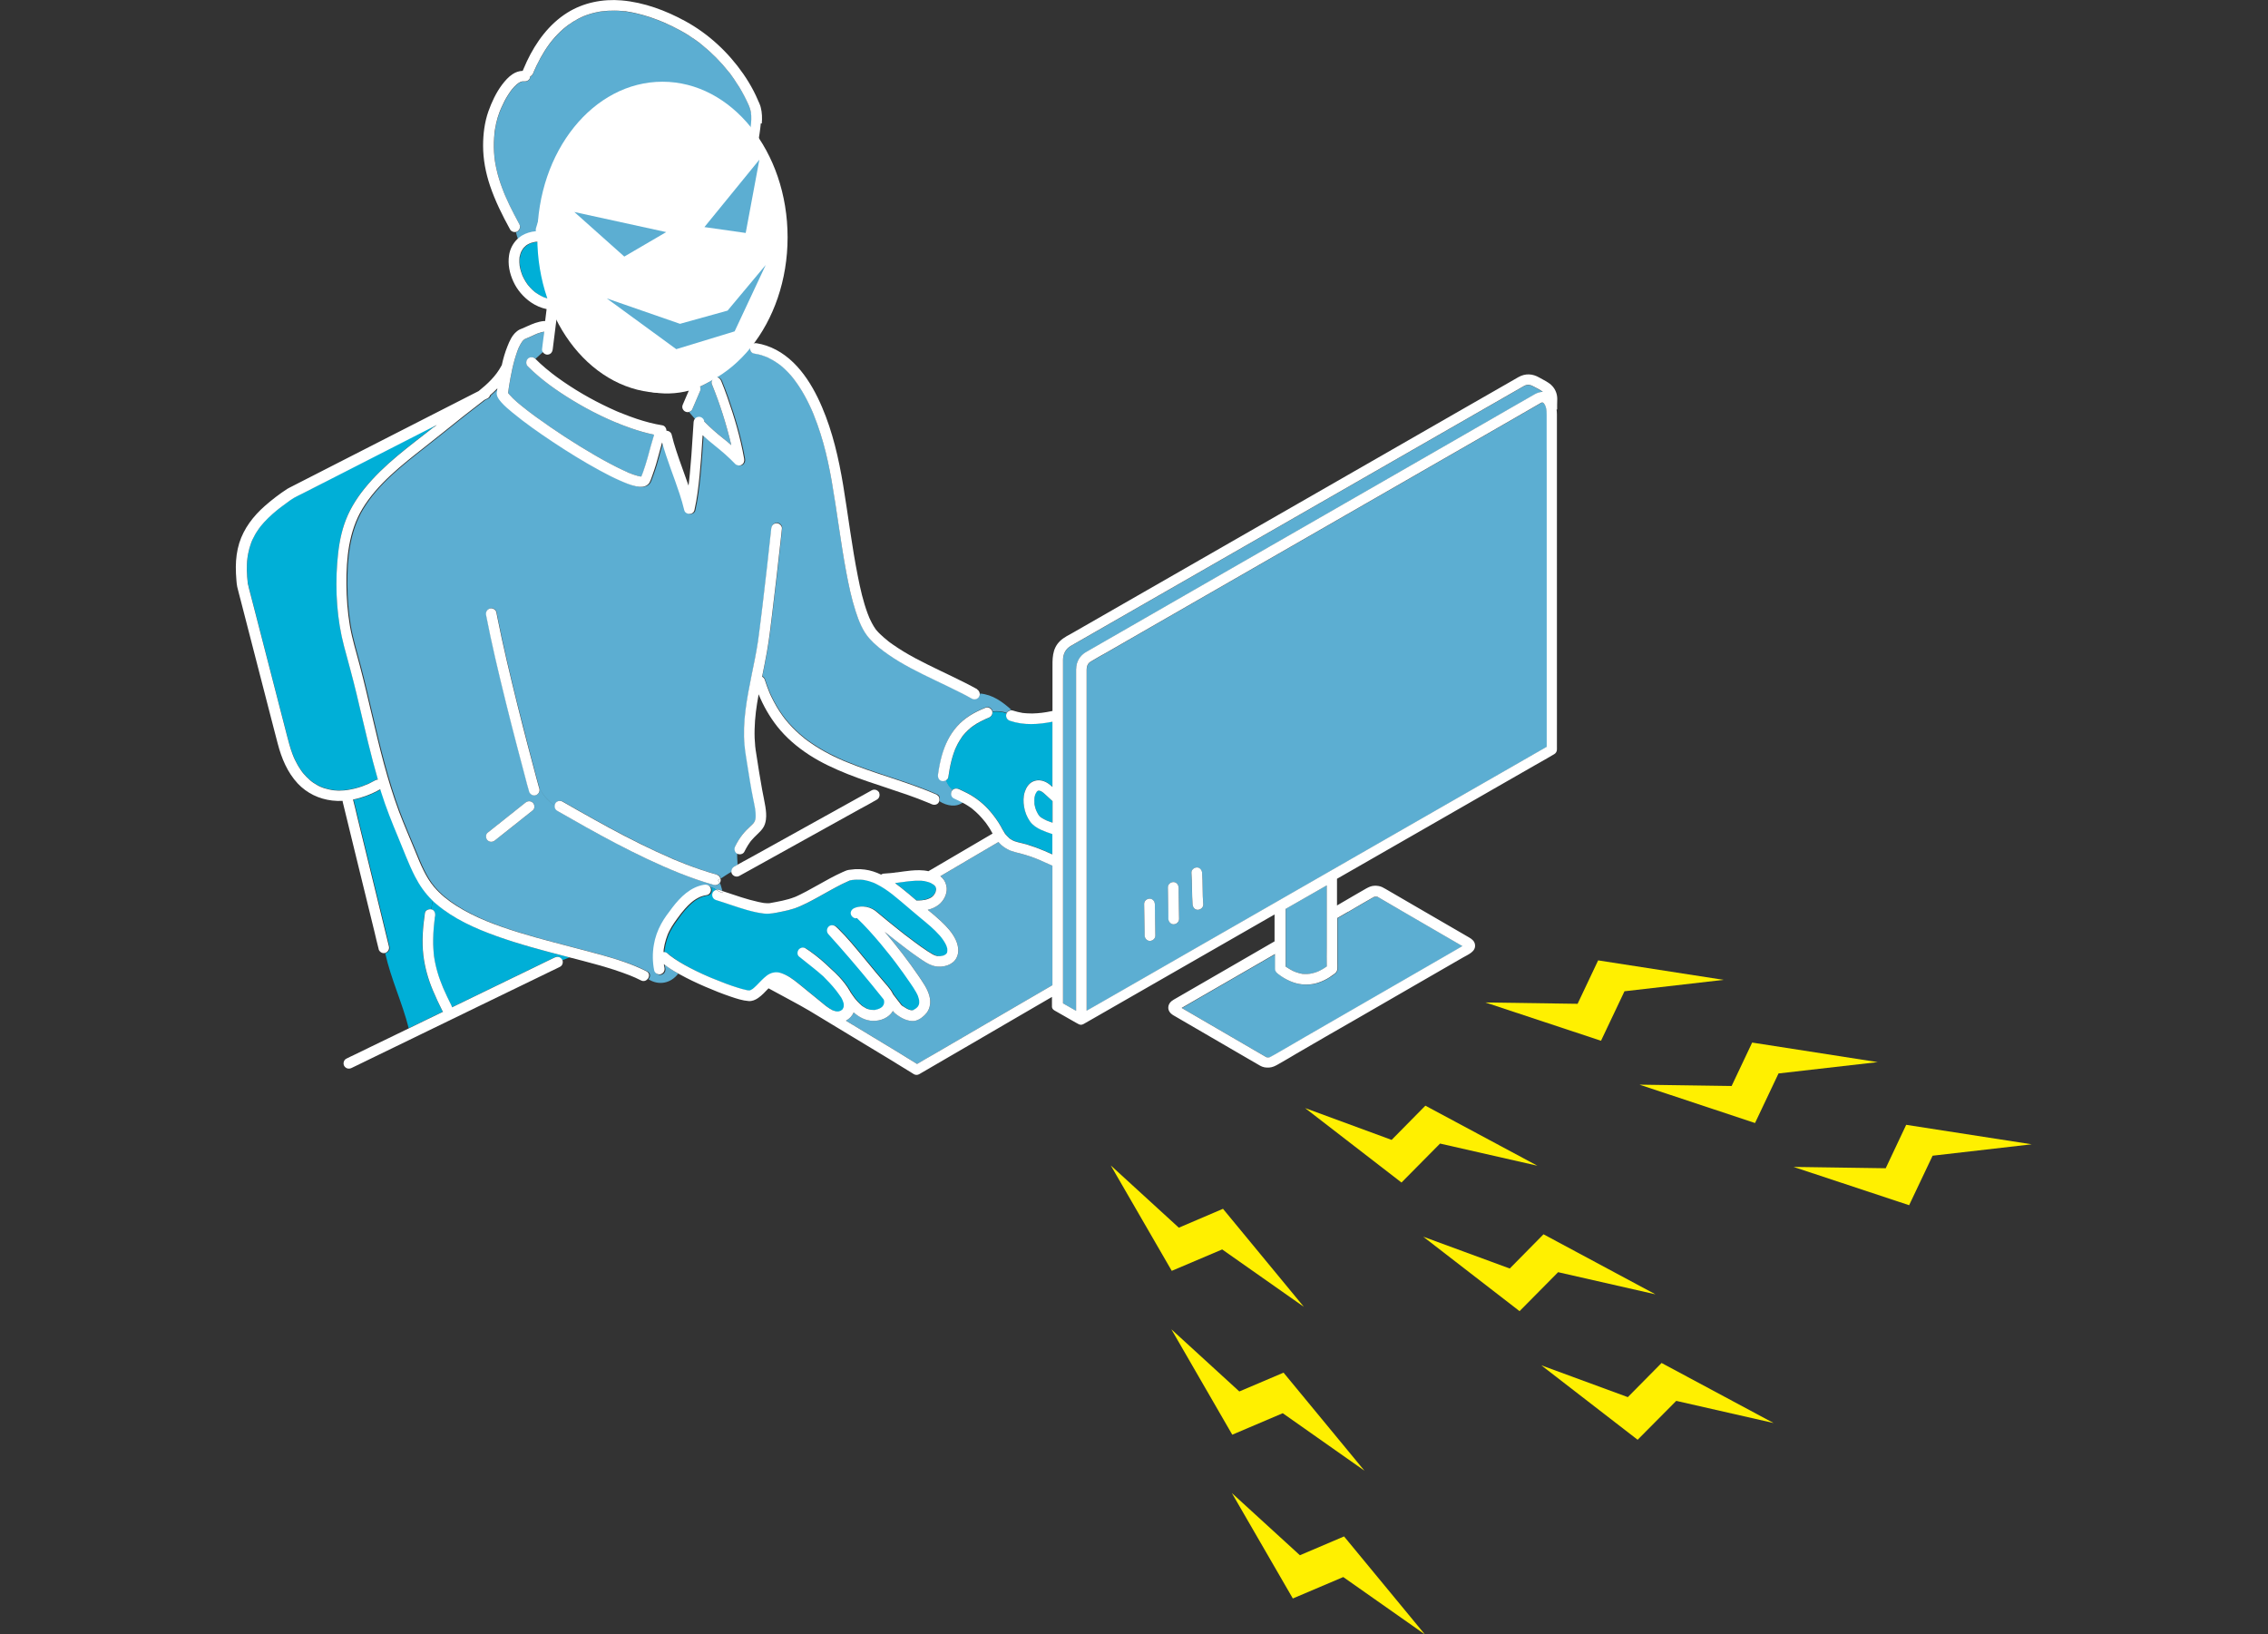<?xml version="1.0" encoding="UTF-8"?><svg xmlns="http://www.w3.org/2000/svg" viewBox="0 0 340 245"><rect x="0" y="0" width="340" height="245" fill="#333333" stroke="none"/><defs><style>.d{fill:none;}.e{fill:#00afd7;}.f{fill:#fff;}.g{fill:#fff000;}.h{fill:#5caed2;}</style></defs><g id="a"/><g id="b"><g id="c"><g><rect class="d" y="0" width="340" height="245"/><g><g><g><polygon class="g" points="258.39 146.88 239.58 143.96 236.5 150.47 222.68 150.27 240.01 156.01 243.53 148.59 258.39 146.88"/><polygon class="g" points="281.49 159.21 262.67 156.28 259.59 162.79 245.78 162.59 263.1 168.34 266.62 160.91 281.49 159.21"/><polygon class="g" points="304.58 171.53 285.76 168.61 282.69 175.12 268.87 174.92 286.2 180.66 289.72 173.24 304.58 171.53"/></g><g><polygon class="g" points="195.46 195.89 183.34 181.2 176.72 184.03 166.52 174.7 175.66 190.5 183.22 187.29 195.46 195.89"/><polygon class="g" points="204.54 220.45 192.42 205.76 185.79 208.58 175.6 199.26 184.73 215.06 192.3 211.84 204.54 220.45"/><polygon class="g" points="213.61 245 201.49 230.31 194.87 233.13 184.67 223.81 193.81 239.61 201.37 236.4 213.61 245"/></g><g><polygon class="g" points="230.47 174.74 213.68 165.74 208.62 170.87 195.65 166.1 210.1 177.26 215.88 171.42 230.47 174.74"/><polygon class="g" points="248.17 194.02 231.39 185.02 226.33 190.15 213.36 185.38 227.8 196.54 233.58 190.7 248.17 194.02"/><polygon class="g" points="265.88 213.31 249.09 204.31 244.03 209.43 231.06 204.66 245.5 215.82 251.29 209.99 265.88 213.31"/></g></g><g><g><path class="h" d="M104.4,63.05c.38-.02,1.17-.24,1.2,.15,.9,.91,1.85,1.74,2.84,2.53,.4,.32,.8,.65,1.19,.99-.74-3.11-1.7-6.19-2.92-9.15-.1-.25-.01-.51,.16-.71-.61,.42-1.26,.79-1.93,1.1,.02,.05,.04,.1,.06,.14,.06,.22,0,.41-.08,.61-.38,.89-.76,1.78-1.15,2.68-.08,.19-.29,.31-.48,.37l1.11,1.29Z"/><path class="h" d="M81.7,52.46c-.02,.17-.18-2.09-.1-2.72-.04,0-.09,.01-.11,.01h-.02c-.1,.02-.2,.04-.29,.07-.18,.05-.36,.1-.53,.17-.08,.03-.16,.06-.24,.09,.12-.05-.11,.05-.15,.07-.17,.08-.35,.16-.52,.24-.19,.09-.38,.17-.57,.25-.12,.05-.24,.1-.36,.15,.03,0,.03,.01-.1,.05-.03,.02-.07,.04-.1,.05-.06,.06-.08,.08-.08,.07-.05,.04-.09,.09-.14,.13-.02,.02-.04,.04-.06,.07-.09,.14-.19,.28-.28,.43-.1,.17-.19,.35-.27,.53-.02,.05-.05,.11-.07,.16-.04,.09-.07,.19-.11,.28-.16,.43-.31,.87-.43,1.32-.26,.91-.46,1.83-.63,2.76-.07,.38-.14,.77-.2,1.15-.02,.16-.05,.31-.07,.47,0,.07-.02,.14-.03,.21h0c-.02,.14-.03,.26-.05,.38v.06h0c.03,.06,.06,.1,.1,.15,.02,.03,.04,.05,.07,.08,.7,.81,1.56,1.49,2.4,2.15,.07,.06,.14,.11,.21,.17l.08,.06c.14,.11,.28,.22,.43,.33,.31,.23,.62,.46,.93,.69,.68,.5,1.37,.98,2.07,1.46,1.49,1.02,3.01,2.01,4.55,2.96,1.46,.9,2.95,1.77,4.47,2.57,.65,.34,1.3,.67,1.96,.98,.15,.07,.29,.13,.44,.2,.07,.03,.13,.06,.2,.09l.04,.02h.02c.26,.12,.51,.22,.77,.31,.22,.08,.45,.15,.68,.21,.1,.03,.2,.05,.29,.07,.03,0,.07,.01,.1,.02,.06,0,.11,0,.17,.01,.02-.06,.05-.12,.07-.17,.07-.17,.13-.35,.2-.52,.25-.7,.47-1.4,.67-2.12,.32-1.16,.62-2.32,.98-3.46-1.23-.25-2.45-.61-3.63-1.03-2.96-1.05-5.8-2.44-8.49-4.06-2.43-1.47-4.81-3.14-6.82-5.16-.31-.32-.29-.81,0-1.13,.29-.32,.83-.3,1.13,0l1.41-1.3Z"/><path class="e" d="M112.52,19.38s0-.06,0,0h0Z"/><path class="e" d="M80.29,43.84h0l-.02-.02s-.04-.03,.02,.02Z"/><path class="e" d="M155.76,122.25c.06,.09,.04,.05,0,0h0Z"/><path class="e" d="M87.42,2.45s.08-.03,0,0h0Z"/><path class="e" d="M156.4,118.84h0c-.07-.04-.13-.09-.2-.14-.07-.04-.14-.08-.22-.12h-.01s-.04-.02-.05-.02c-.05-.02-.1-.03-.16-.04-.02,0-.04,0-.06,0,0,0-.02,0-.03,0-.03,0-.08,.02-.1,.02-.01,0-.02,.01-.03,.02-.01,0-.04,.03-.06,.04-.02,.02-.04,.04-.05,.05l-.02,.03s-.04,.07-.06,.08c-.02,.03-.05,.06-.06,.07-.03,.05-.06,.11-.08,.16h0v.04c-.03,.07-.06,.14-.07,.21-.02,.07-.04,.15-.05,.22,0,.03-.01,.06-.02,.09-.01,.14-.02,.28-.02,.42,0,.1,0,.21,.01,.31,0,.04,0,.07,0,.11,0,.04-.02,.17,0,.05,.02-.11,0,.01,0,.06,0,.04,.01,.07,.02,.11,.02,.09,.04,.18,.06,.27,.05,.19,.1,.37,.17,.55l.02,.05,.04,.08c.04,.09,.09,.18,.13,.27,.05,.09,.1,.18,.15,.26,.03,.04,.05,.08,.08,.13l.02,.02c.07,.07,.2,.21,.22,.23l.03,.02s.04,.03,.06,.04c.06,.04,.11,.08,.17,.11,.13,.08,.27,.15,.4,.22,.08,.04,.17,.08,.25,.12,.01,0,.02,.01,.03,.02,.02,0,.03,.01,.05,.02,.17,.07,.34,.13,.51,.19,.1,.04,.2,.07,.3,.1v-3.23c-.41-.38-.81-.76-1.23-1.13-.05-.04-.09-.08-.14-.12Z"/><path class="e" d="M155.75,122.24s-.02-.02-.02-.02l.03,.03h0Z"/><path class="e" d="M156.05,118.61s-.03-.02-.05-.02l.05,.02Z"/><path class="e" d="M155.4,118.68v-.02s0,.02,0,.03h0Z"/><path class="e" d="M155.35,118.76s.04-.05,.05-.07c-.01,.02-.03,.03-.04,.05-.03,.03-.02,.04,0,.03Z"/><path class="e" d="M98.49,57.31s.05,0,.07,0c-.03,0-.05,0-.08,0h0Z"/><path class="e" d="M78,12.29h.01c.05-.02,.15-.08,.02-.02l-.03,.02Z"/><path class="e" d="M80.29,43.84s.03,.02,.04,.03l-.03-.03h-.01Z"/><path class="e" d="M121.85,61.78c-.05-.11-.02-.04,0,0h0Z"/><polygon class="e" points="144.28 110.4 144.28 110.4 144.27 110.4 144.28 110.4"/><path class="e" d="M155.97,128.98c-.12-.05-.04-.02,0,0h0Z"/><path class="e" d="M144.29,110.38v.02s.02-.03,.04-.06c0,0,0,0-.04,.05Z"/><path class="e" d="M81.42,44.51s.04,.01,.05,.02h-.02l-.04-.02Z"/><path class="e" d="M81.47,44.53h0c.07,.03,.06,.03,.03,.01h-.03Z"/><polygon class="e" points="98.49 57.31 98.49 57.31 98.49 57.31 98.49 57.31"/><path class="e" d="M112.61,16.95s0-.01,0-.01h0Z"/><path class="e" d="M112.61,16.95s0,.05,0,.08c0,0,0-.03,0-.06v-.02Z"/><path class="e" d="M84.64,29.56s.03,.02,.03,.02l-.03-.02h0Z"/><path class="h" d="M156.16,129.05c-.06-.03-.12-.05-.18-.08-.1-.04-.2-.08-.3-.13-.19-.08-.38-.15-.58-.23-.93-.35-1.86-.61-2.82-.85-.84-.21-1.64-.6-2.27-1.2-.11-.11-.22-.22-.32-.34-1.42,.83-2.84,1.67-4.26,2.5-1.48,.87-2.97,1.74-4.45,2.62,.1,.08,.2,.17,.29,.26,.4,.42,.61,.93,.66,1.51,.08,.93-.45,1.92-1.17,2.49-.49,.39-1.07,.63-1.67,.78,.68,.56,1.37,1.12,2.01,1.73,.85,.8,1.72,1.72,2.2,2.8,.45,1,.59,2.2-.18,3.09-.77,.89-2.24,1.1-3.32,.74-.72-.24-1.37-.71-1.99-1.13-.71-.48-1.39-.99-2.08-1.51-1.04-.79-2.07-1.6-3.09-2.42,.47,.55,.94,1.11,1.39,1.67,.88,1.09,1.73,2.2,2.55,3.33,.7,.97,1.4,1.95,2.03,2.98,.59,.95,1.04,2.12,.76,3.25-.17,.66-.6,1.18-1.13,1.59-.27,.2-.58,.39-.9,.48-.33,.09-.68,.08-1.01,.02-.54-.09-1.07-.35-1.53-.65-.22-.14-.43-.3-.62-.46-.12-.1-.22-.22-.31-.35,0,.01-.01,.03-.02,.04-.61,.99-1.81,1.48-2.95,1.45-1.11-.02-2.1-.54-2.91-1.27-.23,.54-.65,.97-1.17,1.24,.63,.38,1.27,.77,1.9,1.15,1.97,1.19,3.95,2.39,5.92,3.58,.95,.58,1.9,1.17,2.85,1.76,.8-.49,1.64-.94,2.45-1.42,1.93-1.13,3.87-2.25,5.8-3.38,2.24-1.3,4.48-2.61,6.71-3.91,1.78-1.03,3.55-2.07,5.33-3.1v-17.92c-.16-.07-.32-.14-.49-.22-.38-.17-.75-.34-1.13-.5Z"/><path class="e" d="M64.86,148.41c-.7-1.67-1.19-3.4-1.41-5.2-.26-2.12-.08-4.25,.23-6.35,.06-.43,.58-.63,.95-.56,.09-.44,.18-.88,.26-1.32-1.05-1.03-1.88-2.21-2.56-3.53-.98-1.9-1.7-3.92-2.53-5.88-.94-2.25-1.84-4.49-2.57-6.81-.05-.14-.09-.29-.13-.43h-.01c-.68,.4-1.4,.73-2.13,1-.62,.23-1.28,.42-1.94,.55,.24,.88,.43,1.78,.65,2.67,.45,1.84,.9,3.67,1.35,5.51,.52,2.12,1.04,4.25,1.56,6.37,.43,1.75,.86,3.5,1.28,5.25l.54,2.21c.11,.43-.14,.84-.56,.98-.03,.01-.06,.01-.09,.02,.86,3.88,2.57,7.44,3.52,11.24,.75-.37,1.51-.73,2.26-1.1l2.87-1.39s-.08-.09-.11-.15c-.5-1.02-.99-2.04-1.43-3.09Z"/><path class="h" d="M146.78,104.39c-.22,.38-.71,.49-1.09,.29-.59-.32-1.18-.64-1.77-.94-2.45-1.24-4.97-2.35-7.39-3.64-1.17-.62-2.31-1.29-3.39-2.05-.99-.7-1.96-1.46-2.78-2.36-1.05-1.16-1.64-2.7-2.11-4.17-.62-1.91-1.03-3.89-1.4-5.87-.84-4.51-1.37-9.08-2.17-13.6-.34-1.93-.74-3.85-1.27-5.73-.27-.94-.56-1.87-.89-2.79-.18-.51-.37-1.01-.57-1.5-.03-.08-.07-.16-.1-.24-.05-.12-.1-.24-.15-.35-.11-.24-.22-.48-.33-.72-.46-.97-.97-1.91-1.56-2.81-.14-.22-.29-.43-.44-.64-.07-.1-.15-.21-.23-.31l-.07-.1s-.05-.06-.07-.1c-.31-.4-.65-.78-1-1.14-.19-.19-.38-.38-.59-.56-.09-.08-.19-.16-.28-.24-.05-.04-.09-.08-.14-.12l-.08-.06c-.37-.28-.77-.54-1.18-.77-.23-.13-.47-.25-.71-.35h-.03s-.09-.05-.11-.06c-.11-.05-.23-.09-.35-.13-.49-.17-1-.29-1.52-.38-.44-.07-.64-.6-.56-.98,.03-.15,.11-.27,.21-.36-.31-.15-.63-.28-.96-.34-.42,.78-.92,1.52-1.45,2.23-.66,.88-1.38,1.7-2.2,2.43-.27,.23-.54,.45-.82,.66,.02,0,.03-.01,.05-.02,.44-.14,.82,.17,.98,.56,.32,.78,.62,1.57,.9,2.37,1.07,3.02,1.99,6.13,2.54,9.29,.06,.36-.05,.69-.37,.9-.29,.19-.73,.12-.96-.12-.95-.98-1.97-1.88-3.04-2.73-.64-.51-1.25-1.03-1.85-1.58-.02,.24-.03,.48-.05,.72-.12,1.8-.24,3.6-.42,5.4-.17,1.71-.38,3.42-.76,5.1-.17,.77-1.35,.75-1.53,0-.2-.81-.44-1.61-.69-2.41-.84-2.59-1.9-5.11-2.62-7.73-.02,.06-.04,.12-.06,.18-.3,1.03-.55,2.08-.86,3.11-.17,.56-.35,1.11-.55,1.65-.13,.34-.24,.71-.41,1.04-.02,.03-.03,.06-.05,.09-.46,.67-1.29,.64-2,.5-.83-.17-1.64-.52-2.41-.86-1.03-.46-2.03-.97-3.02-1.51-2.39-1.31-4.72-2.75-6.99-4.25-2.08-1.38-4.14-2.82-6.07-4.41-.6-.49-1.2-1-1.71-1.58-.39-.44-.81-1.02-.63-1.62,.02-.15,.04-.3,.06-.45-.36,.36-.73,.71-1.11,1.04-.05,.19-.17,.36-.35,.45l-.26,.13-.24,.12c-1.01,.81-2.06,1.57-3.06,2.37-1.96,1.57-3.92,3.14-5.89,4.69-3.4,2.68-7.05,5.48-9.32,9.24-2.04,3.37-2.43,7.45-2.4,11.31,.01,2.07,.17,4.16,.51,6.2,.35,2.07,.98,4.05,1.51,6.07,1.28,4.87,2.28,9.8,3.6,14.66,.65,2.39,1.37,4.76,2.23,7.08,.77,2.07,1.67,4.1,2.51,6.15,.73,1.79,1.51,3.73,2.77,5.22,.95,1.12,2.09,2.02,3.32,2.81,2.89,1.84,6.16,3.02,9.42,4.03,3.47,1.07,7,1.92,10.5,2.86,2.91,.78,5.89,1.58,8.6,2.95,.53,.27,.48,.84,.17,1.18,1.51,.97,3.34,.64,4.46-.85-.7-.4-1.4-.83-2.03-1.33v.02s.02,.13,.02,.14c.02,.12,.04,.24,.07,.36,.09,.44-.12,.84-.56,.98-.39,.13-.9-.15-.98-.56-.26-1.28-.27-2.57-.05-3.85,.19-1.09,.56-2.15,1.09-3.12,.47-.87,1.09-1.69,1.69-2.47,1.21-1.58,2.73-3.08,4.77-3.41,.33-.05,.63,.03,.83,.27,.3,.08,.59,.24,.88,.41,.13-.04,.28-.04,.41,0,.16,.05,.31,.1,.47,.15-.12-.39-.2-.8-.36-1.17-.19,.25-.54,.37-.85,.29-1.76-.49-3.48-1.09-5.17-1.77-3.27-1.3-6.44-2.83-9.55-4.47-2.96-1.55-5.88-3.2-8.78-4.87-.29-.17-.42-.48-.38-.79-1.07-.7-1.93-1.67-2.38-2.79,.02,.08,.05,.17,.07,.25,.12,.43-.15,.85-.56,.98-.41,.13-.87-.15-.98-.56v-.03c-.22-.7-.39-1.42-.58-2.13-.42-1.58-.84-3.16-1.25-4.74-.55-2.1-1.08-4.21-1.61-6.32-.57-2.29-1.12-4.58-1.65-6.88-.48-2.11-.94-4.23-1.35-6.35-.08-.44,.12-.84,.56-.98,.39-.12,.9,.15,.98,.56,.05,.24,.09,.48,.14,.72,.43,2.17,.91,4.34,1.41,6.5,.53,2.29,1.08,4.57,1.65,6.84,.52,2.06,1.04,4.12,1.58,6.18,.39,1.5,.79,2.99,1.19,4.49,.13,.49,.26,.98,.4,1.46,.45,1.11,1.31,2.09,2.38,2.79,.01-.1,.04-.21,.09-.3,.2-.38,.73-.49,1.09-.29,1.58,.91,3.16,1.81,4.75,2.69,3.03,1.68,6.1,3.3,9.24,4.77,.78,.36,1.56,.71,2.34,1.05,.12,.05,.23,.1,.35,.15h.02l.14,.07c.18,.08,.37,.15,.56,.23,.39,.16,.78,.32,1.18,.47,1.49,.58,3.01,1.1,4.55,1.52,.3,.08,.49,.32,.55,.59,.53-.34,1.05-.72,1.63-1.02-.02-.3,.12-.62,.39-.77l.03-.02c.15-.09,.3-.18,.46-.26,0-.57-.1-1.16-.05-1.74-.37-.22-.43-.71-.26-1.07,.17-.34,.35-.67,.55-.99,.33-.51,.71-1,1.13-1.44,.28-.29,.59-.55,.87-.84,.06-.06,.12-.12,.18-.19,.02-.02,.03-.04,.05-.06h0c.05-.07,.09-.14,.13-.22,.01-.03,.03-.05,.04-.08h0c.03-.09,.06-.18,.08-.27,0-.04,.02-.09,.03-.13h0c.02-.26,.02-.51,0-.76,0-.09-.01-.19-.02-.28,0-.02-.02-.13-.02-.17v-.03s-.02-.1-.03-.15c-.01-.09-.03-.18-.05-.27-.08-.42-.17-.84-.25-1.27-.17-.88-.33-1.75-.48-2.63-.15-.89-.29-1.77-.43-2.66-.14-.9-.3-1.79-.38-2.7-.33-3.53,.36-7.07,1.05-10.51,.34-1.71,.71-3.43,.97-5.15,.07-.48,.1-.7,.16-1.2,.06-.47,.12-.95,.18-1.42,.12-.95,.24-1.9,.35-2.84,.46-3.79,.88-7.59,1.29-11.39,.05-.44,.33-.77,.8-.8,.4-.02,.84,.38,.8,.8-.05,.47-.1,.95-.15,1.42-.41,3.81-.85,7.63-1.32,11.43-.23,1.87-.44,3.75-.77,5.6-.22,1.25-.48,2.5-.73,3.75,.19,.1,.34,.28,.41,.49,.1,.31,.2,.62,.31,.92,.1,.29,.21,.57,.33,.85l.05,.11h0c.02,.07,.05,.12,.07,.18,.06,.14,.12,.28,.19,.41,.25,.52,.51,1.03,.81,1.53,.29,.48,.59,.96,.92,1.41,.08,.11,.16,.22,.25,.33l.02,.02h0c.04,.06,.08,.11,.12,.16,.17,.21,.34,.42,.52,.62,.69,.78,1.45,1.5,2.26,2.15,.06,.05,.12,.1,.18,.15l.04,.03c.09,.07,.19,.14,.28,.21,.21,.16,.42,.31,.64,.45,.42,.29,.86,.56,1.3,.83,.9,.53,1.83,1.01,2.77,1.44,.23,.11,.47,.21,.7,.31,.07,.03,.15,.06,.22,.09,.01,0,.04,.02,.07,.03l-.04-.02c.11,.05,.23,.1,.34,.14,.49,.2,.97,.39,1.46,.57,1.98,.75,4,1.39,6.01,2.06,2.02,.67,4.04,1.38,5.99,2.24,.39,.17,.46,.68,.31,1.03,1.15,.74,2.59,.95,3.58,.14l-.04-.02c-.44-.23-.9-.44-1.35-.66-.4-.2-.48-.73-.29-1.09,.03-.05,.06-.1,.1-.14-.45-.38-.77-.87-.97-1.42-.2,.11-.44,.14-.63,.1-.46-.1-.61-.57-.56-.98,.14-.98,.32-1.95,.59-2.9,.45-1.57,1.16-3.06,2.25-4.29,1.16-1.31,2.7-2.19,4.32-2.82,.42-.16,.86,.18,.98,.56,0,.02,.01,.04,.01,.06,.75-.08,1.47-.02,2.13,.23,.11-.26,.39-.45,.68-.47-1.35-1.19-2.79-2.28-4.7-2.44,0,.13-.03,.26-.1,.37Zm-73.68,20.44c1.89-1.5,3.77-3,5.66-4.5,.35-.28,.78-.32,1.13,0,.29,.27,.33,.86,0,1.13-1.89,1.5-3.77,3-5.66,4.5-.35,.28-.78,.32-1.13,0-.29-.27-.33-.86,0-1.13Z"/><path class="e" d="M74.53,140.35c-3.18-1.15-6.37-2.56-8.97-4.76-.23-.2-.45-.4-.67-.61-.08,.43-.17,.88-.26,1.32h.02c.45,.11,.62,.57,.56,.98-.02,.11-.03,.22-.05,.33v.11c-.03,.16-.05,.31-.07,.47-.03,.3-.07,.6-.09,.91-.05,.56-.08,1.12-.08,1.69,0,.47,0,.95,.03,1.42,.01,.23,.03,.45,.05,.68,.01,.1,.02,.2,.03,.3,0,.05,.01,.11,.02,.16h0c.12,.85,.31,1.67,.55,2.48,.12,.4,.26,.8,.4,1.19,.08,.21,.16,.43,.25,.64,.04,.09,.08,.19,.11,.28,.01,.03,.09,.22,.01,.04l.05,.11c.38,.88,.8,1.75,1.23,2.61,.05,.1,.08,.19,.09,.29l.31-.15c1.5-.73,3-1.45,4.49-2.18,1.37-.67,2.75-1.33,4.12-2l3.36-1.63c.76-.37,1.52-.74,2.28-1.11l.83-.4c.4-.19,.84-.1,1.09,.29,.03,.04,.05,.09,.07,.14l1.09-.44-.22-.06c-3.58-.93-7.16-1.85-10.64-3.11Z"/><path class="e" d="M151.42,108.03c-.42-.14-.66-.54-.56-.98,0-.04,.03-.08,.04-.12-.67-.25-1.38-.31-2.13-.23,.1,.41-.2,.78-.57,.92-.1,.04-.19,.08-.29,.12-.03,.01-.14,.06-.16,.07-.04,.02-.08,.03-.11,.05-.22,.1-.43,.2-.65,.32-.39,.21-.77,.44-1.13,.69-.05,.04-.1,.07-.15,.11l-.03,.02-.06,.05s-.07,.06-.1,.08c-.13,.11-.27,.23-.39,.35-.27,.25-.52,.52-.75,.8,0,0-.02,.03-.04,.05,0,.01-.04,.07-.06,.07-.05,.06-.09,.12-.13,.19-.1,.15-.2,.29-.29,.45-.19,.31-.36,.63-.51,.95-.04,.09-.08,.18-.12,.26,0,.01-.01,.02-.02,.03,0,.02-.02,.05-.02,.07-.07,.18-.14,.35-.2,.53-.13,.37-.24,.75-.34,1.13-.21,.83-.36,1.67-.48,2.52-.03,.21-.17,.36-.35,.46,.2,.55,.52,1.05,.97,1.42,.24-.27,.67-.3,.99-.14,.42,.21,.86,.4,1.28,.62,1.32,.69,2.49,1.64,3.45,2.78,.57,.68,1.1,1.4,1.53,2.17,.15,.26,.29,.52,.44,.78,.09,.14,.18,.28,.27,.41h0s.01-.02,.05,.07c.04,.05,.08,.1,.13,.15,.11,.12,.23,.24,.36,.35l.03,.03h.01l.04,.04c.06,.04,.12,.08,.18,.12,.1,.06,.2,.12,.3,.17,.04,.02,.07,.04,.11,.05l.07,.03,.08,.03s.08,.03,.12,.04c.11,.04,.22,.07,.33,.1,.46,.12,.93,.22,1.39,.35,.45,.13,.9,.28,1.34,.45,.84,.31,1.66,.67,2.47,1.03h0v-3.04c-.58-.19-1.15-.39-1.7-.64-.63-.28-1.24-.66-1.64-1.24-.46-.64-.77-1.44-.9-2.22-.12-.73-.13-1.5,.1-2.21,.2-.62,.57-1.24,1.17-1.54,.69-.35,1.45-.25,2.12,.12,.32,.18,.59,.42,.86,.66v-9.77c-2.12,.41-4.24,.57-6.36-.14Z"/><path class="e" d="M142.06,142.21h0c-.02-.11-.05-.22-.08-.32-.02-.05-.04-.1-.05-.15h0v-.02c-.05-.1-.09-.19-.14-.29-.13-.23-.27-.45-.42-.67-.03-.04-.05-.07-.08-.11,0,0-.07-.1-.08-.11-.09-.11-.18-.22-.27-.33-.86-.99-1.88-1.81-2.89-2.64-.99-.82-1.96-1.66-2.94-2.49-.44-.37-.88-.73-1.33-1.08h-.01l-.08-.07c-.05-.04-.1-.08-.15-.12-.1-.08-.2-.15-.3-.22-.18-.13-.37-.26-.55-.38-.4-.26-.82-.51-1.25-.72-.12-.06-.23-.11-.35-.16h-.01c-.05-.03-.1-.05-.15-.07-.2-.08-.41-.15-.62-.21-.21-.06-.42-.11-.63-.15-.05,0-.11-.02-.16-.03h-.01c-.11-.01-.22-.03-.32-.03-.25-.02-.49-.02-.74-.01-.12,0-.24,.01-.35,.02-.06,0-.12,.01-.18,.02h-.07c-.13,.02-.26,.05-.39,.09l-.05,.02c-.07,.03-.15,.06-.22,.1-.3,.13-.59,.27-.88,.41-.61,.3-1.2,.62-1.79,.95-1.16,.64-2.3,1.31-3.49,1.9-.61,.31-1.23,.6-1.88,.81-.6,.2-1.22,.35-1.85,.47-.9,.18-1.8,.41-2.72,.3-.88-.1-1.75-.31-2.6-.55-1.54-.43-3.04-.99-4.57-1.47-.43-.13-.65-.55-.56-.98,.06-.27,.3-.48,.57-.55-.29-.17-.58-.33-.88-.41,.06,.08,.12,.17,.15,.29,.12,.38-.14,.91-.56,.98-.26,.04-.51,.1-.76,.18-.11,.03-.21,.08-.32,.12-.02,0-.05,.02-.08,.04-.05,.02-.09,.05-.14,.07-.21,.11-.42,.23-.62,.37-.05,.04-.1,.07-.15,.11-.01,0-.06,.04-.08,.06-.08,.06-.15,.12-.23,.19-.34,.29-.65,.61-.94,.94-.16,.18-.32,.37-.47,.56-.03,.03-.06,.07-.08,.1l-.02,.03-.02,.02c-.06,.08-.12,.16-.18,.24-.56,.76-1.14,1.54-1.57,2.38-.06,.12-.12,.24-.17,.36,0,.01-.06,.14-.06,.13l-.03,.08c-.09,.23-.17,.46-.24,.69-.15,.48-.26,.97-.33,1.46,0,.03-.01,.09-.01,.12,0,.05-.01,.1-.01,.15,0,.05,0,.11-.01,.16,.23-.01,.46,.07,.63,.22,.08,.08,.17,.15,.26,.23,.04,.03,.07,.06,.11,.09,.01,.01,.03,.03,.06,.04,.11,.07,.06,.04,0,0l-.04-.02c.22,.13,.42,.31,.63,.45,.24,.16,.48,.31,.72,.46,.55,.33,1.11,.64,1.68,.94,.61,.32,1.24,.62,1.87,.91,.31,.14,.63,.29,.95,.42,.17,.07,.33,.15,.5,.21-.22-.08,.06,.02,.11,.04,.07,.03,.13,.05,.2,.08,1.13,.47,2.29,.9,3.46,1.27,.42,.13,.83,.25,1.26,.34,.06,.01,.13,.02,.19,.04,0,0,.04,0,.13,.02,.05,0,.1,0,.15,0,.05-.02,.09-.03,.11-.03,.04-.01,.07-.03,.05-.01,.03-.02,.07-.04,.08-.04,.07-.04,.14-.08,.21-.12,.03-.02,.06-.04,.08-.06,.03-.03,.17-.14,.19-.16,.12-.1,.23-.21,.34-.32,.5-.5,.95-1.03,1.52-1.46,.6-.46,1.36-.65,2.09-.42,1.02,.32,1.87,.95,2.69,1.61,.85,.68,1.69,1.37,2.53,2.06,.44,.36,.88,.72,1.31,1.07,.11,.09,.21,.17,.32,.26l.03,.02c.05,.04,.1,.08,.16,.11,.2,.14,.4,.27,.62,.39,.06,.03,.13,.06,.19,.09h.04c.1,.05,.21,.08,.31,.11,.04,0,.08,.02,.12,.03,.04,0,.06,.01,.06,.01,.07,0,.15,0,.19,0,0,0,.05,0,.1,0h.02c.07-.02,.14-.04,.21-.06,.01-.01,.05-.02,.07-.03l.04-.02s.09-.06,.14-.09c.01-.01,.03-.02,.04-.03h0s.05-.05,.07-.08c0-.02,.04-.05,.05-.06h0c.04-.07,.06-.13,.1-.19h0s.02-.07,.03-.1c.01-.05,.02-.1,.03-.15,0-.08,0-.17,0-.26,0-.05,0-.09-.01-.14v-.02c-.03-.08-.05-.15-.07-.23-.02-.07-.05-.13-.07-.19l-.02-.05c-.03-.06-.05-.11-.08-.17-.04-.08-.08-.15-.12-.23-.12-.17-.23-.34-.35-.5-.08-.12-.17-.24-.26-.35l-.03-.03s.03,.04-.02-.03h0c-.04-.06-.08-.11-.12-.17-.6-.74-1.24-1.44-1.92-2.11-1.16-1.04-2.41-1.96-3.62-2.95-.31-.25-.28-.76-.06-1.04,.23-.3,.69-.42,1.03-.2,.23,.14,.45,.3,.67,.45,1.12,.79,2.18,1.69,3.16,2.66,.41,.37,.82,.76,1.2,1.16,.6,.64,1.17,1.35,1.6,2.12,.04,.07,.08,.14,.12,.22,.09,.13,.18,.26,.27,.39,.09,.13,.19,.27,.29,.4l.02,.03,.02,.03c.04,.05,.09,.11,.13,.16,.19,.23,.39,.46,.61,.66,.11,.1,.22,.2,.33,.3l.05,.04h0c.06,.04,.11,.08,.17,.12,.13,.09,.27,.17,.41,.24,.06,.03,.12,.06,.19,.09h.02c.11,.04,.22,.08,.34,.11,.05,.01,.11,.02,.16,.03h.01c.13,.01,.25,.02,.38,.02,.04,0,.31,.01,.33-.02,0,.01-.18,.03-.05,0,.03,0,.05,0,.08-.01,.06-.01,.12-.03,.18-.04,.1-.03,.2-.06,.31-.1h.03s.09-.06,.14-.09c.04-.03,.09-.05,.13-.08l.05-.03h.02s.02-.03,.02-.04h.01s.04-.04,.06-.06c.04-.04,.07-.07,.1-.11h0s.05-.09,.08-.13c0,0,.03-.05,.05-.09,0-.02,.02-.05,.03-.07,.02-.07,.03-.14,.05-.22,0-.02,0-.04,0-.06,0-.08,0-.15,0-.22,0,.02,0,.03,0,.04,0,.03,0,.04,0,0,0-.02,0-.05-.01-.08-.01-.06-.03-.12-.05-.17-.08-.1-.15-.19-.23-.29-.51-.65-1.03-1.29-1.55-1.92-2.11-2.57-4.27-5.11-6.5-7.57-.3-.33-.3-.79,0-1.13,.3-.33,.81-.28,1.13,0,.12,.11,.24,.22,.35,.33,1.36,1.33,2.57,2.83,3.78,4.29,.64,.77,1.27,1.54,1.9,2.3,.55,.66,1.12,1.31,1.68,1.97,.32,.38,.64,.79,.85,1.25,.22,.28,.44,.57,.66,.86,.12,.15,.23,.3,.35,.45,.06,.07,.11,.15,.17,.22h0c.05,.04,.09,.1,.14,.14l.02,.02s.04,.03,.06,.05c.18,.13,.36,.25,.56,.35,.06,.03,.13,.07,.19,.1,.02,.01,.16,.07,.13,.06l.05,.02c.06,.02,.12,.04,.18,.06,.07,.02,.13,.04,.2,.05,.03,0,.13,0,.16,0h.02s.08-.03,.12-.03c.02,0,.04-.02,.05-.03,.12-.06,.23-.14,.34-.21,.01,0,.07-.06,.1-.08,.05-.04,.1-.09,.14-.14,.01-.01,.03-.03,.04-.04,.02-.04,.05-.07,.07-.11,.03-.04,.05-.09,.07-.13,0-.02,.02-.05,.02-.06,.01-.05,.03-.09,.04-.14,0-.02,.01-.08,.02-.12,0-.03,0-.06,0-.08,0-.05,0-.1,0-.15,0-.06,0-.11-.01-.17h0c-.05-.24-.11-.46-.19-.68l-.02-.05h0c-.03-.06-.05-.11-.08-.17-.05-.1-.1-.21-.16-.31-.26-.47-.57-.91-.86-1.35-.68-1.01-1.39-2-2.13-2.98-.1-.13-.2-.26-.3-.39-.05-.07-.1-.13-.15-.2l-.06-.08-.05-.07-.04-.05-.07-.08c-.05-.07-.1-.13-.15-.2-.1-.12-.19-.24-.29-.36-.41-.52-.84-1.04-1.26-1.55-1.1-1.31-2.25-2.61-3.5-3.79-.4,.12-.81-.22-.92-.57-.03-.1-.04-.2-.03-.29l-.03-.03h.04c.05-.3,.3-.54,.58-.66,.39-.16,.85-.23,1.28-.21,.66,.03,1.29,.24,1.82,.64,.2,.15,.39,.32,.58,.48,.44,.37,.88,.73,1.33,1.1,.64,.52,1.28,1.03,1.92,1.54,.19,.15,.37,.29,.56,.44l.13,.1h.02c.09,.08,.17,.15,.26,.21,.36,.28,.72,.55,1.09,.82,.64,.47,1.28,.94,1.94,1.37,.25,.16,.5,.32,.77,.47,.06,.04,.13,.07,.2,.1,.02,0,.1,.05,.12,.05,.06,.02,.13,.04,.19,.06,.06,.02,.13,.03,.19,.04h.04c.13,0,.25,.02,.38,.01,.04,0,.08,0,.12,0h.06s.07-.03,.09-.03c.09-.02,.27-.04,.34-.1-.1,.04-.11,.05-.03,.01l.05-.02s.06-.03,.1-.05c.05-.03,.09-.06,.13-.08h0s.05-.06,.08-.1c0-.02,.02-.04,.04-.04,0-.01,.01-.03,.02-.04-.02,.03-.03,0,.03-.06h0s.03-.1,.04-.14h0c0-.1,0-.11,0-.08,0-.06,.01-.12,.01-.18,0-.04,0-.08-.01-.13,0,.05-.02,.06,0-.05Z"/><path class="h" d="M112.62,17.05v-.02s-.04-.05-.01-.08c-.03-.15-.06-.3-.1-.45-.04-.16-.1-.32-.16-.48h0c-.04-.09-.07-.17-.1-.25,.06,.14,0,0-.02-.04-.02-.05-.05-.11-.07-.16-.38-.86-.82-1.7-1.32-2.5-.24-.4-.5-.79-.77-1.18-.15-.22-.31-.43-.46-.65-.06-.09-.13-.17-.2-.26h-.01l-.02-.04s-.06-.08-.09-.11c-1.18-1.5-2.53-2.86-4.01-4.06-.1-.08-.2-.16-.3-.24l-.03-.02h0s-.09-.08-.14-.11c-.17-.13-.34-.25-.51-.37-.38-.27-.76-.53-1.15-.77-.76-.48-1.56-.91-2.37-1.3-.39-.19-.79-.37-1.19-.55-.08-.03-.16-.07-.24-.1,.01,0-.19-.08-.22-.09-.18-.08-.37-.15-.55-.22-.74-.28-1.49-.54-2.26-.75-.73-.2-1.46-.36-2.21-.48-.06,0-.14-.03-.2-.04-.02,0-.05,0-.07,0h-.11c-.18-.03-.35-.05-.53-.07-.34-.03-.68-.05-1.02-.05-.33,0-.67,0-1,.02-.33,.02-.67,.07-1,.09,.26-.01-.07,.01-.13,.02-.07,.01-.15,.02-.22,.04-.15,.03-.31,.06-.46,.09-.32,.07-.64,.15-.95,.25-.3,.09-.6,.2-.9,.32-.04,.02-.09,.04-.13,.06-.06,.03-.13,.06-.19,.09-.14,.06-.28,.13-.42,.2-.59,.3-1.15,.65-1.67,1.04-.04,.03-.08,.06-.12,.09h0c-.05,.05-.1,.09-.16,.13-.13,.11-.27,.22-.4,.33-.27,.23-.52,.48-.77,.73-.25,.26-.49,.52-.72,.79-.13,.15-.25,.3-.37,.45-.03,.04-.06,.08-.09,.12-.05,.06-.09,.12-.14,.19-.48,.65-.91,1.34-1.3,2.05-.21,.38-.41,.76-.59,1.15-.1,.2-.19,.41-.28,.61-.05,.1-.09,.21-.14,.31l-.05,.13h0l-.02,.07c-.1,.24-.26,.42-.46,.51,0,.05,0,.11-.02,.16-.1,.46-.57,.61-.98,.56,.29,.04,.03,0-.05,.01-.01,0-.05,0-.08,0-.04,0-.12,.02-.15,.03-.03,0-.14,.06-.19,.07h-.01l-.04,.02c-.07,.04-.14,.08-.21,.12-.06,.04-.12,.08-.18,.12h-.01s-.05,.05-.07,.07c-.27,.23-.51,.49-.73,.76,0,0-.03,.03-.05,.06l-.03,.04c-.06,.08-.11,.15-.17,.23-.11,.16-.22,.32-.33,.49-.38,.61-.71,1.25-1.01,1.91-.03,.08-.07,.15-.1,.23h0l-.04,.1c-.06,.14-.11,.28-.17,.43-.1,.26-.19,.53-.27,.8-.08,.27-.15,.54-.21,.81-.05,.26-.1,.52-.15,.78-.02,.13-.04,.26-.06,.39v.06c-.02,.06-.02,.13-.03,.19-.11,.97-.14,1.95-.08,2.92,.02,.25,.04,.5,.06,.75,.01,.11,.03,.21,.04,.32h0v.04s.02,.09,.02,.14c.07,.47,.16,.94,.27,1.4,.22,.93,.5,1.83,.83,2.73,.09,.24,.18,.48,.28,.72,.04,.1,.08,.21,.13,.31h0l.02,.05,.06,.14c.2,.46,.41,.92,.63,1.38,.46,.95,.94,1.88,1.45,2.8,.21,.39,.09,.85-.29,1.09-.07,.04-.15,.07-.23,.09,.08,.36,.18,.73,.32,1.07,.19-.18,.41-.35,.64-.49,.64-.39,1.36-.59,2.11-.66-.04-.14-.05-.29,0-.43l.76-2.48c.9-2.93,1.8-5.86,2.7-8.79,.12-.38,.48-.62,.87-.57,.36,.05,.73,.39,.69,.78-.18,1.67-.35,3.34-.53,5.02-.04,.36-.08,.73-.12,1.09,0,.01,0,.05,0,.1,.02,0,.03-.02,.05-.03h0s.05-.05,.08-.07c.05-.05,.11-.09,.16-.14,.12-.1,.23-.21,.35-.31,.45-.42,.87-.85,1.28-1.31,.2-.22,.39-.45,.58-.69,.05-.07,.1-.13,.16-.2l.03-.04,.02-.03c.09-.11,.17-.23,.26-.35,.72-.99,1.35-2.04,1.87-3.14,.07-.14,.13-.28,.2-.42,.03-.08,.07-.15,.1-.23,.01-.03,.04-.09,.05-.11,.11-.26,.21-.53,.31-.8,.21-.57,.39-1.16,.54-1.75,.1-.4,.49-.61,.87-.57-.04-.03-.08-.06-.11-.1,.04,.04,.07,.07,.11,.1,.03,0,.07,0,.1,.01,.17,.04,.3,.13,.4,.26,.17,.06,.34,.1,.51,.13,.03-.14,.1-.28,.2-.39,.3-.33,.81-.28,1.13,0,.2,.18,.41,.35,.61,.52,.06,.05,.11,.09,.17,.14,0,0,.06,.05,.1,.07l.12,.09s.1,.07,.15,.11c.41,.3,.84,.59,1.27,.86,.79,.49,1.61,.92,2.46,1.29,.01,0,.23,.1,.08,.03,.05,.02,.09,.04,.14,.06,.11,.05,.23,.09,.34,.14,.2,.08,.41,.15,.62,.23,.44,.15,.88,.29,1.33,.41,.45,.12,.9,.23,1.35,.31,.24,.05,.48,.09,.72,.13,.08,.01,.17,.03,.25,.04h.08c.06,.02,.12,.03,.18,.03,.16,.02,.32,.03,.48,.05-1.96-1.63-3.89-3.29-5.67-5.12-.31-.32-.29-.8,0-1.13,.3-.32,.82-.29,1.13,0,.37,.35,.75,.68,1.15,.99l.07,.05s.09,.07,.14,.11c.1,.07,.19,.14,.29,.21,.2,.14,.41,.28,.62,.41,.74,.47,1.51,.87,2.32,1.22l.11,.04s.09,.04,.13,.05c.11,.04,.22,.09,.33,.13,.2,.07,.4,.14,.6,.21,.43,.14,.86,.26,1.3,.37,.42,.1,.85,.19,1.29,.26,.07,.01,.14,.02,.21,.03h.07c.08,.02,.16,.03,.24,.04,.21,.02,.42,.04,.63,.06,.89,.06,1.78,.05,2.66-.04,0-.02-.01-.05-.02-.07-.09-.31,.03-.61,.25-.8,.06-.36,.11-.72,.16-1.08,.01-.08,.02-.17,.04-.25v-.02c.02-.1,.03-.21,.04-.31,.02-.19,.04-.38,.06-.57,.03-.38,.05-.77,.03-1.15,0-.11-.01-.21-.02-.32Z"/><path class="e" d="M112.57,29.53c.02-1.36,.08-2.73,.04-4.09-.02-.67-.06-1.33-.15-1.99,0-.03-.03-.2-.03-.22v-.08c-.11,.04-.21,.07-.32,.08-1.03,.1-2.08,.1-3.11,0-1.19-.12-2.37-.36-3.51-.71,.61,.51,1.23,1.02,1.85,1.52,.24,.2,.28,.6,.16,.87-.13,.3-.41,.48-.73,.49-1.12,.03-2.24-.04-3.35-.19-3.89-.53-7.59-2.25-10.52-4.85-.21-.19-.27-.48-.2-.74-.17-.04-.34-.07-.51-.13,.15,.2,.22,.47,.16,.72-.39,1.49-.95,2.94-1.66,4.3-.63,1.21-1.39,2.34-2.24,3.41-.41,.51-.85,1.01-1.31,1.48-.48,.49-.99,1.01-1.56,1.39-.36,.23-.79,.38-1.22,.32-.5-.07-.86-.39-1.06-.84-.45,1.47-.9,2.94-1.35,4.41v.02c.33,.03,.67,.09,1,.15,.44,.08,.65,.59,.56,.98-.1,.44-.57,.63-.98,.56-.11-.02-.22-.04-.33-.06-.05,0-.1-.02-.15-.02h-.01c-.38-.04-.75-.07-1.13-.06-.17,0-.33,.02-.5,.03-.03,0-.06,0-.09,.01-.07,.01-.14,.03-.21,.04-.14,.03-.28,.07-.42,.11-.07,.02-.14,.05-.21,.07h-.03c-.12,.07-.23,.13-.34,.2-.06,.04-.12,.08-.18,.12l-.02,.02c-.09,.08-.18,.15-.26,.24-.04,.04-.09,.09-.13,.14l-.02,.03c-.13,.19-.25,.38-.35,.59h0v.02c-.03,.05-.05,.11-.06,.16-.04,.12-.07,.23-.1,.35-.02,.07-.03,.13-.04,.2v.07s-.02,.1-.02,.12c0,.07,0,.13-.01,.2-.01,.27,0,.53,.03,.8v.06c.02,.05,.02,.11,.03,.16,.03,.14,.05,.28,.09,.42,.07,.28,.16,.55,.26,.81,.01,.03,.02,.06,.03,.09,.02,.05,.04,.1,.07,.15,.06,.14,.13,.27,.2,.4,.14,.26,.3,.51,.47,.76,.04,.05,.08,.1,.12,.16,.02,.02,.04,.05,.06,.07,.09,.11,.19,.23,.29,.33,.21,.22,.43,.43,.66,.62l.05,.04,.04,.03c.05,.04,.11,.08,.16,.11,.13,.09,.26,.17,.39,.25,.13,.08,.26,.15,.4,.22,.06,.03,.13,.06,.2,.09,.02,0,.03,.01,.05,.02h.03c.3,.13,.6,.22,.91,.29,.08,.02,.16,.03,.24,.05h.07c.16,.03,.33,.04,.5,.05,.17,0,.34,0,.51,0,.1,0,.19-.01,.29-.02,.1,0,.32-.04,.08,0,.44-.06,.83,.1,.98,.56,.01,.04,.02,.09,.03,.14,0,.02,0,.03,.01,.05,.06,.4,.15,.8,.27,1.19,.07,.22,.14,.43,.23,.64,.01,.03,.02,.08,.04,.12,0,.01,.02,.03,.02,.04,.04,.1,.09,.2,.14,.3,.2,.42,.43,.83,.68,1.23,.13,.21,.27,.42,.42,.63,.07,.1,.14,.19,.21,.29,.04,.05,.07,.1,.11,.14l.04,.06c.3,.39,.63,.77,.96,1.13,.71,.77,1.48,1.48,2.3,2.14,.07,.05,.13,.11,.2,.16l.08,.06c.09,.07,.17,.13,.26,.2,.2,.15,.41,.3,.62,.44,.43,.3,.87,.58,1.32,.85,.44,.26,.89,.51,1.35,.73,.23,.12,.47,.23,.71,.33,.05,.02,.11,.05,.16,.07h.03c.11,.06,.22,.1,.33,.14,.86,.34,1.75,.6,2.65,.76,.07,.01,.13,.02,.2,.03,.13-.01,.12,0,.08,0,.07,0,.15,.02,.22,.03,.22,.02,.44,.03,.66,.04,.51,.02,1.03,.01,1.54-.03,.14-.01,.28-.02,.42-.04h.05s.1-.02,.15-.03c.23-.04,.46-.08,.69-.13,.47-.1,.93-.23,1.38-.4,.12-.05,.25-.09,.37-.14h.02c.05-.02,.11-.05,.16-.08,.21-.09,.41-.19,.61-.3,.42-.22,.83-.47,1.22-.75,.11-.08,.22-.16,.33-.24h.02v-.02c.05-.04,.1-.07,.14-.11,.18-.15,.36-.3,.54-.46,.37-.34,.73-.7,1.07-1.08,.18-.2,.36-.41,.53-.62,.04-.05,.08-.1,.12-.15l.02-.02,.02-.02c.08-.1,.16-.21,.23-.31,.33-.45,.63-.91,.92-1.39,.26-.43,.5-.86,.71-1.31,.06-.12,.11-.24,.16-.36v-.02h0c.02-.05,.04-.11,.06-.16,.09-.21,.17-.43,.24-.65,.34-.96,.59-1.96,.78-2.96,.1-.51,.18-1.02,.26-1.53,0-.06,.02-.13,.03-.19l.02-.12c.02-.13,.03-.26,.05-.39,.03-.26,.06-.53,.09-.79,.22-2.21,.28-4.43,.27-6.65,0-2.14-.11-4.29-.08-6.43Zm-13.27,4.82c-.45,0-.78-.36-.8-.8-.02-.43,.38-.8,.8-.8,.45,0,.78,.36,.8,.8,.02,.43-.38,.8-.8,.8Zm7.35,16.36c-.42,.23-.82,.47-1.27,.64-.48,.18-1.01,.22-1.52,.22-.45,0-.78-.37-.8-.8-.02-.43,.38-.79,.8-.8,.2,0,.39-.01,.59-.03,.18-.03,.35-.08,.52-.14,.3-.14,.59-.31,.88-.47,.39-.22,.85-.08,1.09,.29,.23,.35,.08,.89-.29,1.09Zm2.59-18.13c-.45,0-.78-.36-.8-.8-.02-.43,.38-.8,.8-.8,.45,0,.78,.36,.8,.8,.02,.43-.38,.8-.8,.8Z"/><path class="e" d="M48.42,72.38c-1.03,.52-2.06,1.05-3.08,1.57-.43,.22-.88,.43-1.31,.67-.36,.2-.69,.47-1.02,.71-.29,.21-.58,.42-.87,.64-.14,.11-.08,.06-.22,.17-.12,.1-.25,.19-.37,.29-.9,.74-1.76,1.54-2.49,2.45-.02,.03-.05,.06-.07,.09h0c-.04,.06-.08,.11-.12,.17-.08,.11-.15,.21-.22,.32-.14,.21-.28,.43-.41,.65-.13,.22-.24,.45-.35,.68-.03,.06-.05,.12-.08,.17,0,.01-.03,.06-.04,.09-.04,.1-.08,.21-.12,.31-.19,.52-.33,1.05-.44,1.59-.03,.14-.05,.27-.07,.41,0,.02-.02,.12-.02,.14,0,.05-.01,.09-.02,.14-.03,.29-.05,.58-.07,.87-.03,.63-.01,1.27,.03,1.9,.03,.37,.07,.74,.11,1.11h0c.08,.18,.1,.41,.15,.59,.27,1.04,.54,2.08,.81,3.12,.89,3.46,1.79,6.92,2.68,10.38,.73,2.84,1.47,5.69,2.2,8.53,.25,.96,.49,1.91,.84,2.84,.14,.38,.19,.5,.36,.85,.13,.27,.27,.54,.42,.8,.14,.25,.29,.49,.45,.72,.08,.11,.15,.22,.23,.33,0,.01,.07,.09,.08,.1,.03,.03,.05,.07,.08,.1,.33,.4,.68,.77,1.08,1.09,.04,.04,.09,.07,.14,.11h.01v.02c.1,.07,.19,.13,.29,.2,.18,.13,.37,.24,.57,.35,.18,.1,.37,.19,.56,.28,.02,0,.19,.08,.23,.09,.08,.03,.17,.06,.25,.09,.42,.14,.84,.22,1.27,.3h.04c.05,.01,.1,.02,.15,.02,.1,0,.21,.02,.31,.02,.19,.01,.38,.02,.56,.02,.22,0,.44,0,.66-.03,.1,0,.2-.02,.3-.03,.04,0,.16-.02,.21-.03,.78-.12,1.55-.31,2.29-.58,.18-.06,.36-.13,.54-.21h.03c.12-.06,.05-.03,0-.01l-.04,.02s.09-.04,.13-.06c.08-.04,.17-.08,.25-.11,.34-.16,.66-.33,.98-.51,.12-.07,.25-.1,.38-.1-.52-1.81-1-3.63-1.44-5.45-.61-2.47-1.17-4.96-1.77-7.44-.57-2.38-1.24-4.73-1.86-7.09-1.06-4.01-1.35-8.33-1.03-12.46,.15-1.97,.44-3.98,1.07-5.86,.66-1.96,1.74-3.73,3.03-5.33,2.92-3.62,6.8-6.39,10.42-9.24,.14-.11,.28-.23,.43-.34-2.61,1.33-5.22,2.67-7.83,4-3.09,1.58-6.17,3.15-9.26,4.73Z"/><path class="f" d="M54.96,117.63c.05-.02,.12-.05,0,0h0Z"/><path class="f" d="M98.49,57.31h0s.05,0,.08,0c.04,0,.05-.01-.08,0Z"/><path class="f" d="M81.47,44.53h.03s-.03,0-.05,0h.02Z"/><path class="f" d="M80.29,43.84h.01l-.04-.02,.02,.02Z"/><path class="f" d="M99.3,32.76c-.42,0-.82,.37-.8,.8,.02,.43,.35,.8,.8,.8,.42,0,.82-.37,.8-.8-.02-.43-.35-.8-.8-.8Z"/><path class="f" d="M109.24,31c-.42,0-.82,.37-.8,.8,.02,.43,.35,.8,.8,.8,.42,0,.82-.37,.8-.8-.02-.43-.35-.8-.8-.8Z"/><path class="f" d="M105.85,49.34c-.29,.16-.57,.33-.88,.47-.17,.06-.34,.11-.52,.14-.2,.02-.39,.03-.59,.03-.42,0-.82,.37-.8,.8,.02,.43,.35,.8,.8,.8,.51,0,1.04-.04,1.52-.22,.45-.17,.85-.41,1.27-.64,.36-.2,.51-.73,.29-1.09-.24-.37-.7-.5-1.09-.29Z"/><path class="f" d="M112.6,16.95s0,.12,.01,.08c0-.02,0-.06,0-.08h0Z"/><path class="f" d="M78.02,12.29h0Z"/><path class="e" d="M139.67,134.46l.02-.02h-.02v.02Z"/><path class="e" d="M140.27,132.94s-.02-.05-.02-.05l.02,.05Z"/><path class="e" d="M139.69,134.44h0c.08-.05,.06-.04,.03-.03l-.03,.03Z"/><path class="e" d="M135.68,132.16s.04,0,0,0h0Z"/><path class="e" d="M140.33,133.35s0-.02,.01-.03v.02h-.01Z"/><path class="e" d="M140.28,132.97v-.03l-.04-.05s-.03-.05-.05-.08l-.02-.02s-.08-.09-.12-.13c-.02-.01-.03-.03-.05-.04,.05,.04-.07-.05-.1-.07-.08-.05-.17-.1-.25-.15-.07-.04-.13-.07-.2-.1h-.02c-.09-.04-.18-.08-.27-.11-.21-.07-.42-.11-.63-.15h-.08c-.06-.02-.11-.02-.17-.03-.11,0-.22-.02-.34-.02-.23,0-.46,0-.69,0-.5,.02-1,.08-1.5,.14h-.11l-.02,.02-.15,.02c-.13,.02-.25,.04-.38,.05-.3,.04-.6,.08-.91,.12h-.01c.31,.23,.62,.47,.93,.71,.78,.62,1.53,1.27,2.29,1.91,.28,0,.56-.01,.84-.04,.03,0,.09-.01,.11-.02,.07-.01,.14-.03,.21-.04,.14-.03,.27-.07,.41-.11,.1-.03,.2-.07,.3-.11,.03-.01,.17-.08,.19-.09,.03-.01,.06-.03,.09-.05,.04-.02,.09-.05,.13-.08,0-.01,.03-.03,.05-.04,.06-.06,.17-.15,.18-.16,.04-.04,.07-.08,.1-.12h0c.04-.07,.09-.13,.13-.2,.04-.07,.07-.13,.11-.2h0s.02-.08,.03-.11c.02-.05,.02-.14,.04-.21,0-.01,0-.04,.02-.07,0-.04,0-.07,0-.11,0-.03,0-.06,0-.09,0-.01-.03-.1-.04-.17Z"/><path class="e" d="M140.16,132.76l.03,.03s-.02-.03-.03-.03Z"/><path class="e" d="M140.33,133.35h0s-.02,.03-.02,.06c0,.02,.02,.01,.02-.06Z"/><path class="f" d="M139.67,134.45h.02l.03-.04s-.04,.03-.05,.04Z"/><path class="f" d="M140.33,133.35h0s-.02,.05-.02,.06c0-.03,.01-.05,.02-.06Z"/><path class="e" d="M126.35,151.4s0,0,0,.01c0,0,.01-.02,.03-.04h-.01v.03Z"/><path class="e" d="M125.57,148.72h0Z"/><path class="e" d="M112.25,148.55s.06,0,.08,.01h-.08Z"/><path class="e" d="M112.99,148.27c.09-.06,.02-.02-.02,.01h.02Z"/><path class="e" d="M112.14,148.53s.05,.01,.1,.02h-.02s-.05-.01-.07-.02Z"/><path class="e" d="M125.98,151.65s.02-.01,.04-.02h-.03s0,.02,0,.02Z"/><path class="e" d="M126.26,151.49s.02-.01,.02,0c0,0,0,0-.01,0h-.01Z"/><path class="e" d="M126.06,151.61l-.04,.02h0s.05-.02,.03-.02Z"/><path class="e" d="M126.26,151.49l-.03,.02s-.03,.04,.03-.02Z"/><path class="e" d="M126.38,151.37s.03-.04,.02-.03l-.02,.03Z"/><path class="e" d="M125.46,151.71s-.05,0-.06-.01c.02,0,.05,0,.06,.01Z"/><path class="e" d="M112.42,148.57s-.03,.01-.05,.02c.02,0,.04,0,.06-.01h.03s-.02,0-.02,0h0Z"/><path class="e" d="M132.54,150.63s.02-.05,.02-.05c0,0-.01,.02-.02,.05Z"/><path class="e" d="M135.36,150.82s.01,.01,.02,.02h-.01v-.02Z"/><path class="e" d="M132.42,150.84l.03-.03s-.02,.01-.03,.03Z"/><path class="e" d="M112.54,148.54c-.06,.03-.04,.02,0,0,0,0-.01,0-.02,0l-.08,.03s.03,0,.05,0c.05,0,.07-.02,.05-.03h0Z"/><path class="e" d="M137.67,149.28s0,0,0,0h0Z"/><path class="e" d="M135.35,150.81h.01s-.04-.02-.06-.04c-.01,0,0,0,.05,.04Z"/><path class="e" d="M125.55,148.69h0l-.02-.02v.02Z"/><path class="e" d="M132.21,151.06h0s.03-.03,.03-.02l-.02,.02Z"/><path class="e" d="M125.77,151.7s.06,0,.06,0c0,0-.03,0-.06,0Z"/><path class="e" d="M130.07,151.29l-.04-.02s.02,.01,.04,.02Z"/><path class="f" d="M126.26,151.49h.01s-.03,0-.04,.02l.03-.02Z"/><path class="f" d="M126.02,151.63l.04-.02s-.06,.01-.07,.03h.03Z"/><path class="f" d="M126.35,151.4h.01v-.03l.04-.03s-.05,.04-.05,.06Z"/><path class="f" d="M112.42,148.57s.02,0,.02,0l.08-.03s-.06,0-.11,.03h0Z"/><path class="f" d="M100.62,143.4c.06,.04,.11,.07,0,0h0Z"/><path class="f" d="M135.36,150.82h0s-.05-.04-.06-.05c.02,.01,.04,.03,.06,.05Z"/><path class="f" d="M112.21,148.55h.06c-.09,0-.12-.01-.13-.01,.02,0,.05,0,.07,.01Z"/><path class="f" d="M125.56,148.7h0c.05,.05,.04,.04,.02,.01h0Z"/><path class="f" d="M132.62,150.12s0,.03,0,0h0Z"/><path class="f" d="M132.21,151.06l.02-.02s-.02,.01-.02,.02Z"/><path class="e" d="M142.06,142.23s0-.03,0-.04v.02h0Z"/><path class="e" d="M114.56,135.35h-.01s-.06,0,.01,0Z"/><path class="e" d="M114.56,135.35h0Z"/><path class="e" d="M141.93,142.93s-.01,.05,.04-.04h0s-.03,.02-.04,.04Z"/><path class="e" d="M142.06,142.62s0-.04,0-.06c0,.02,0,.04,0,.06Z"/><path class="e" d="M142.06,142.26s0-.02,0-.03v.03Z"/><path class="e" d="M115.38,135.38c.08,0,.05,0,0,0h0Z"/><path class="e" d="M142.02,142.8s.01-.02,.02-.02h-.01v.02Z"/><path class="e" d="M142.06,142.63v.04s0-.03,0-.05h0Z"/><path class="e" d="M141.17,143.3h-.09s.06,0,.09,0Z"/><path class="e" d="M141.97,142.89h0Z"/><path class="e" d="M115.28,135.39s.02,0,.03,0c-.01,0-.02,0-.03,0Z"/><path class="e" d="M142.02,142.8s-.02,.03-.02,.05c0,0,.02-.03,.02-.05Z"/><path class="f" d="M142.06,142.21c-.01,.11,0,.1,0,.05v-.03h0Z"/><path class="f" d="M141.93,142.93s.03-.03,.04-.04h0s-.03,.02-.04,.04Z"/><path class="f" d="M142.06,142.63h0s0-.05,0-.07c0-.03,0-.02,0,.07Z"/><path class="f" d="M114.56,135.35h0Z"/><path class="f" d="M141.99,142.85s.02-.03,.02-.05h0c-.05,.05-.05,.08-.03,.05Z"/><path class="e" d="M94.1,70.79h0c.08,.04,.06,.03,.01,0h-.02Z"/><path class="e" d="M78.52,50.97s.03-.03,.04-.04l.02-.02s-.06,.05-.06,.06Z"/><path class="e" d="M78.33,51.16l.02-.03-.02,.03Z"/><path class="e" d="M78.33,51.17h-.01c-.08,.1-.03,.05,.01,0Z"/><path class="e" d="M78.58,50.91h.02l.03-.05s-.04,.03-.05,.05h0Z"/><path class="e" d="M78.74,50.82h.01l.05-.03s-.03,0-.04,.01h-.02Z"/><path class="e" d="M76.11,58.77s.01,.04,.03,.07c-.01-.04-.03-.07-.03-.07Z"/><path class="e" d="M94.04,70.76s.04,.02,.06,.03h-.01l-.05-.03Z"/><path class="e" d="M78.7,50.84l.04-.02s-.07,.03-.1,.04c.02,0,.04-.01,.06-.02Z"/><path class="f" d="M78.8,50.79l-.05,.02h-.01l-.04,.03c.14-.04,.14-.05,.1-.05Z"/><path class="f" d="M78.58,50.91l-.02,.02s-.03,.03-.04,.04c0,0,.02,0,.08-.07h-.02Z"/><path class="f" d="M94.1,70.79h0Z"/><path class="f" d="M114.2,18.52c.07-.8,.05-1.62-.15-2.4-.04-.17-.09-.33-.16-.49-.05-.13-.1-.26-.16-.38,0-.02-.02-.04-.03-.04-.04-.08-.06-.17-.1-.25-.2-.46-.41-.91-.64-1.35-.45-.87-.97-1.72-1.53-2.53-2.24-3.23-5.22-6.01-8.68-7.9-2.94-1.61-6.21-2.83-9.57-3.12-2.83-.24-5.71,.33-8.13,1.84-2.73,1.71-4.69,4.39-6.05,7.26-.21,.45-.41,.91-.61,1.38-.01,.03-.02,.05-.03,.08-.54,.02-1.04,.18-1.51,.49-.64,.42-1.13,.99-1.59,1.59-.89,1.19-1.54,2.58-2.04,3.98-.58,1.64-.8,3.43-.8,5.16,0,2.04,.39,4.07,1.04,6,.77,2.28,1.85,4.45,3.01,6.56,.16,.29,.54,.44,.86,.37-.15-.66-.29-1.32-.64-1.85,.35,.53,.49,1.19,.64,1.85,.08-.02,.16-.04,.23-.09,.37-.24,.5-.7,.29-1.09-.5-.92-.99-1.85-1.45-2.8-.22-.45-.43-.91-.63-1.38l-.06-.14-.02-.04h0c-.04-.12-.09-.22-.13-.32-.1-.24-.19-.48-.28-.72-.33-.89-.62-1.8-.83-2.73-.11-.46-.2-.93-.27-1.4,0-.05-.01-.09-.02-.14v-.03h0c-.01-.12-.03-.22-.04-.33-.03-.25-.05-.5-.06-.75-.06-.97-.03-1.95,.08-2.92,0-.06,.02-.13,.02-.19v-.06c.03-.13,.05-.26,.07-.39,.04-.26,.09-.52,.15-.78,.06-.27,.13-.55,.21-.81,.08-.27,.18-.54,.27-.8,.05-.14,.11-.29,.17-.43l.04-.09h0c.03-.08,.07-.16,.1-.23,.29-.66,.62-1.3,1.01-1.91,.1-.17,.21-.33,.33-.49,.06-.08,.11-.16,.17-.23l.03-.04s.05-.06,.05-.06c.22-.27,.46-.53,.73-.76,.02-.02,.05-.04,.07-.06h.01c.06-.05,.12-.09,.18-.13,.07-.04,.14-.09,.21-.12l.04-.02h0l.03-.02c.13-.06,.03,0-.02,.02,.05-.01,.16-.06,.19-.07,.03,0,.11-.02,.15-.03,.04,0,.07,0,.08,0,.08,0,.34,.03,.05-.01,.41,.06,.87-.1,.98-.56,.01-.05,.02-.1,.02-.16,.2-.09,.36-.27,.46-.51l.02-.05h0l.05-.14c.05-.1,.09-.21,.14-.31,.09-.2,.19-.41,.28-.61,.19-.39,.39-.78,.59-1.15,.39-.71,.82-1.4,1.3-2.05,.05-.06,.09-.12,.14-.19,.03-.04,.06-.08,.09-.12,.12-.15,.24-.3,.37-.45,.23-.27,.47-.54,.72-.79,.25-.25,.5-.5,.77-.73,.13-.11,.26-.23,.4-.33,.05-.04,.1-.08,.16-.12h0s.08-.06,.12-.1c.53-.39,1.09-.74,1.67-1.04,.14-.07,.28-.14,.42-.2,.06-.03,.13-.06,.19-.09,.05-.02,.09-.04,.13-.06,.29-.12,.59-.22,.9-.32,.31-.1,.63-.18,.95-.25,.15-.03,.31-.06,.46-.09,.07-.01,.15-.03,.22-.04,.07-.01,.39-.04,.13-.02,.33-.02,.67-.07,1-.09,.33-.02,.67-.02,1-.02,.34,0,.68,.02,1.02,.05,.18,.02,.35,.03,.53,.05h.11s.05,.02,.07,.01c.07,0,.14,.03,.2,.04,.74,.11,1.48,.28,2.21,.48,.76,.21,1.52,.46,2.26,.75,.19,.07,.37,.14,.55,.22,.03,.01,.23,.1,.22,.09,.08,.03,.16,.07,.24,.1,.4,.17,.79,.36,1.19,.55,.81,.4,1.6,.82,2.37,1.3,.39,.25,.77,.5,1.15,.77,.17,.12,.34,.25,.51,.37,.05,.04,.09,.07,.14,.11h0l.03,.03c.1,.08,.2,.16,.3,.24,1.48,1.2,2.83,2.56,4.01,4.06,.03,.04,.06,.08,.09,.11l.02,.02h.01c.07,.1,.13,.19,.2,.28,.16,.21,.31,.43,.46,.65,.27,.39,.52,.78,.77,1.18,.49,.81,.93,1.64,1.32,2.5,.02,.05,.05,.11,.07,.16,.02,.04,.08,.18,.02,.04,.03,.08,.06,.16,.1,.24h0c.06,.17,.12,.33,.16,.49,.04,.15,.07,.3,.1,.45h0s0,0,0,0v.02s.01,.05,0,.06v.02c.01,.11,.02,.21,.03,.32,.02,.38,0,.77-.03,1.15-.02,.19-.04,.38-.06,.57-.01,.1-.03,.21-.04,.31v.02c-.01,.08-.03,.17-.04,.25-.05,.36-.11,.72-.16,1.08-.22,.19-.34,.5-.25,.8,0,.02,.01,.05,.02,.07-.88,.09-1.77,.1-2.66,.04-.21-.02-.42-.03-.63-.06-.08,0-.16-.02-.24-.03h-.07c-.07-.02-.14-.03-.21-.04-.43-.07-.86-.15-1.29-.26-.44-.11-.87-.23-1.3-.37-.2-.07-.4-.14-.6-.21-.11-.04-.22-.08-.33-.13-.04-.02-.09-.04-.13-.05l-.11-.04c-.8-.35-1.58-.75-2.32-1.22-.21-.13-.42-.27-.62-.41-.1-.07-.19-.14-.29-.21-.05-.04-.09-.07-.14-.11l-.07-.05c-.4-.32-.78-.64-1.15-.99-.3-.29-.83-.32-1.13,0-.29,.32-.31,.81,0,1.13,1.78,1.82,3.71,3.49,5.67,5.12-.16-.01-.32-.03-.48-.05-.06,0-.12-.01-.18-.02h-.08c-.09-.02-.17-.03-.25-.05-.24-.04-.48-.08-.72-.13-.46-.09-.91-.19-1.35-.31-.45-.12-.89-.26-1.33-.41-.21-.07-.41-.15-.62-.23-.11-.04-.23-.09-.34-.14-.05-.02-.09-.04-.14-.06,.15,.06-.07-.03-.08-.03-.85-.37-1.67-.8-2.46-1.29-.44-.27-.86-.56-1.27-.86-.05-.04-.1-.07-.15-.11l-.12-.09s-.1-.08-.1-.07c-.06-.05-.11-.09-.17-.14-.21-.17-.41-.34-.61-.52-.31-.28-.82-.33-1.13,0-.28,.3-.33,.83,0,1.13,2.94,2.6,6.64,4.32,10.52,4.85,1.11,.15,2.23,.23,3.35,.19,.32,0,.6-.19,.73-.49,.11-.27,.08-.67-.16-.87-.62-.51-1.23-1.01-1.85-1.52,1.14,.35,2.31,.59,3.51,.71,1.04,.1,2.08,.1,3.11,0,.1-.01,.21-.04,.3-.08v.08s.04,.19,.04,.22c.08,.66,.13,1.33,.15,1.99,.04,1.36-.01,2.73-.04,4.09-.04,2.14,.07,4.28,.08,6.43,0,2.22-.05,4.44-.27,6.65-.03,.26-.05,.53-.09,.79-.02,.13-.03,.26-.05,.39l-.02,.12c0,.06-.02,.13-.03,.19-.07,.51-.16,1.02-.26,1.53-.19,1-.44,1.99-.78,2.96-.08,.22-.16,.43-.24,.65-.02,.05-.04,.11-.06,.16h0v.02c-.06,.12-.11,.24-.17,.36-.21,.45-.46,.88-.71,1.31-.29,.47-.59,.94-.92,1.39-.08,.1-.15,.21-.23,.31l-.02,.02-.02,.02s-.08,.1-.12,.15c-.17,.21-.34,.42-.53,.62-.34,.38-.69,.74-1.07,1.08-.18,.16-.35,.31-.54,.46-.05,.04-.09,.07-.14,.11h0l-.02,.02c-.11,.08-.22,.16-.33,.24-.39,.27-.8,.52-1.22,.75-.2,.11-.41,.21-.61,.3-.05,.02-.1,.05-.16,.07h-.02c-.12,.06-.25,.1-.37,.15-.45,.16-.91,.3-1.38,.4-.23,.05-.46,.09-.69,.13-.05,0-.1,.02-.15,.02h-.05c-.14,.02-.28,.04-.42,.05-.51,.04-1.03,.05-1.54,.03-.22,0-.44-.02-.66-.04-.07,0-.15-.02-.22-.03-.02,0-.05,0-.07,0h0c-.07-.01-.13-.02-.2-.03-.91-.15-1.8-.42-2.65-.76-.11-.04-.22-.09-.33-.13h-.03c-.05-.04-.11-.06-.16-.08-.24-.11-.47-.22-.71-.33-.46-.23-.91-.47-1.35-.73-.45-.27-.89-.55-1.32-.85-.21-.14-.42-.29-.62-.44-.09-.07-.18-.13-.26-.2l-.08-.06c-.07-.05-.13-.11-.2-.16-.82-.66-1.59-1.37-2.3-2.14-.34-.36-.66-.74-.96-1.13l-.04-.06s-.07-.1-.11-.14c-.07-.1-.14-.19-.21-.29-.14-.21-.28-.42-.42-.63-.25-.4-.48-.81-.68-1.23-.05-.1-.09-.2-.14-.3,0-.01-.01-.03-.02-.04-.02-.04-.03-.08-.04-.12-.08-.21-.16-.43-.23-.64-.12-.39-.21-.78-.27-1.19,0-.02,0-.03-.01-.05,0-.05-.01-.09-.03-.14-.15-.45-.54-.62-.98-.56,.24-.03,.01,0-.08,0-.1,0-.19,.02-.29,.02-.17,0-.34,0-.51,0-.17,0-.33-.02-.5-.04h-.07c-.08-.02-.16-.04-.24-.06-.31-.07-.62-.16-.91-.27h-.03s.04,0-.03-.03h0s-.03-.02-.05-.02h.04c-.07-.02-.13-.05-.2-.08-.14-.07-.27-.14-.4-.22-.13-.08-.27-.16-.39-.25-.05-.04-.11-.08-.16-.11l.03,.03s-.03-.02-.04-.03h0c-.06-.05-.05-.04-.02-.02l-.05-.04c-.23-.19-.46-.4-.66-.62-.1-.11-.2-.22-.29-.33-.02-.02-.04-.05-.06-.07-.04-.05-.08-.1-.12-.16-.17-.24-.33-.49-.47-.76-.07-.13-.14-.27-.2-.4-.02-.05-.04-.1-.07-.15-.01-.03-.02-.06-.03-.09-.1-.27-.19-.54-.26-.81-.03-.14-.06-.28-.09-.42,0-.05-.02-.11-.03-.16v-.06c-.03-.26-.04-.53-.03-.8,0-.07,0-.13,.01-.2,0-.02,0-.08,.01-.12v-.07c.02-.07,.04-.14,.05-.2,.03-.12,.06-.24,.1-.35,.02-.05,.04-.11,.06-.16v-.02h0c.1-.21,.22-.4,.35-.59l.02-.03s.08-.09,.13-.14c.08-.08,.17-.16,.26-.24l.02-.02c.06-.04,.12-.08,.18-.12,.11-.07,.23-.13,.34-.18h.03c.07-.04,.14-.06,.21-.09,.14-.04,.28-.08,.42-.11,.07-.02,.14-.03,.21-.04,.03,0,.06,0,.09-.01,.17-.02,.33-.03,.5-.03,.38-.01,.75,.02,1.13,.06h.01s.1,.02,.15,.02c.11,.02,.22,.04,.33,.06,.41,.08,.88-.11,.98-.56,.09-.39-.12-.89-.56-.98-.33-.06-.67-.12-1.01-.15v-.02c.46-1.47,.91-2.94,1.36-4.41,.19,.45,.56,.77,1.06,.84,.43,.06,.86-.09,1.22-.32,.57-.38,1.08-.9,1.56-1.39,.46-.47,.9-.96,1.31-1.48,.85-1.06,1.61-2.2,2.24-3.41,.71-1.37,1.27-2.81,1.66-4.3,.1-.4-.13-.88-.56-.98-.42-.09-.87,.12-.98,.56-.15,.59-.33,1.17-.54,1.75-.1,.27-.2,.53-.31,.8,0,.02-.04,.09-.05,.11-.03,.08-.07,.15-.1,.23-.06,.14-.13,.28-.2,.42-.53,1.1-1.15,2.16-1.87,3.14-.08,.12-.17,.23-.26,.35l-.02,.03-.03,.04c-.05,.07-.1,.13-.16,.2-.19,.23-.38,.46-.58,.69-.4,.46-.83,.89-1.28,1.31-.11,.11-.23,.21-.35,.31-.05,.05-.11,.1-.16,.14-.03,.02-.05,.04-.08,.07h0s-.03,.02-.05,.03c0-.05,0-.09,0-.1,.04-.36,.08-.73,.12-1.09,.18-1.67,.35-3.34,.53-5.02,.04-.39-.33-.73-.69-.78-.4-.05-.76,.19-.87,.57-.9,2.93-1.8,5.86-2.7,8.79l-.76,2.48c-.04,.14-.04,.29,0,.43-.74,.07-1.46,.27-2.11,.66-.23,.14-.44,.31-.64,.49,.11,.28,.26,.55,.46,.79-.2-.24-.34-.51-.46-.79-.69,.65-1.14,1.52-1.28,2.47-.2,1.34,.07,2.67,.63,3.9,.57,1.26,1.5,2.35,2.64,3.14,.71,.49,1.51,.84,2.36,1.02l-.22,1.79c-.05,0-.1-.01-.16,0-.92,.08-1.73,.42-2.57,.8-.18,.08-.35,.16-.53,.24-.04,.02-.08,.03-.11,.05l-.06,.02c-.12,.05-.25,.1-.37,.15-.18,.08-.34,.2-.49,.33-.67,.55-1.05,1.41-1.36,2.2-.37,.91-.64,1.86-.85,2.83-.02,.03-.05,.07-.07,.11-.81,1.53-2.07,2.7-3.4,3.77-1.17,.6-2.34,1.19-3.51,1.79-3.08,1.57-6.17,3.15-9.25,4.72-3.27,1.67-6.54,3.34-9.81,5.01-1.92,.98-3.85,1.96-5.77,2.95-.12,.06-.24,.12-.35,.19-1.17,.76-2.3,1.63-3.35,2.55-1.73,1.52-3.16,3.37-3.85,5.59-.35,1.14-.5,2.35-.51,3.54,0,.68,.03,1.36,.09,2.04,.03,.32,.05,.65,.12,.96,.16,.69,.36,1.38,.53,2.06,.83,3.23,1.67,6.46,2.5,9.69,.84,3.24,1.67,6.48,2.51,9.72,.18,.68,.35,1.36,.53,2.03,.56,2.17,1.45,4.32,3,5.98,1.38,1.47,3.2,2.33,5.18,2.56,.51,.06,1.03,.07,1.55,.05,0,.06,0,.12,.02,.18l.54,2.21c.43,1.75,.86,3.5,1.28,5.25,.52,2.12,1.04,4.25,1.56,6.37,.45,1.84,.9,3.67,1.35,5.51,.22,.89,.41,1.79,.65,2.68v.04c.1,.37,.51,.64,.89,.57-.12-.52-.22-1.04-.3-1.57,.08,.53,.18,1.05,.3,1.57,.03,0,.06,0,.09-.02,.42-.14,.66-.55,.56-.98l-.54-2.21c-.43-1.75-.86-3.5-1.28-5.25-.52-2.12-1.04-4.25-1.56-6.37-.45-1.84-.9-3.67-1.35-5.51-.22-.89-.41-1.79-.65-2.67,.66-.13,1.32-.32,1.94-.55,.73-.27,1.45-.6,2.13-.99h.01c.04,.13,.09,.28,.13,.42,.73,2.32,1.63,4.57,2.57,6.81,.83,1.97,1.55,3.98,2.53,5.88,.68,1.32,1.51,2.5,2.56,3.53,.06-.31,.11-.62,.15-.91-.04,.3-.09,.6-.15,.91,.21,.21,.43,.42,.67,.61,2.6,2.2,5.79,3.62,8.97,4.76,3.48,1.25,7.07,2.18,10.64,3.11,3.13,.81,6.31,1.59,9.33,2.77,.56,.22,1.1,.46,1.69,.76,.39,.2,.75,.06,.98-.19-.29-.19-.57-.42-.83-.71,.26,.29,.54,.52,.83,.71,.31-.35,.35-.92-.17-1.18-2.7-1.37-5.68-2.17-8.6-2.95-3.5-.94-7.03-1.79-10.5-2.86-3.26-1.01-6.53-2.19-9.42-4.03-1.23-.78-2.37-1.69-3.32-2.81-1.26-1.49-2.04-3.43-2.77-5.22-.84-2.05-1.73-4.08-2.51-6.15-.86-2.32-1.58-4.69-2.23-7.08-1.31-4.86-2.32-9.8-3.6-14.66-.53-2.02-1.16-4.01-1.51-6.07-.34-2.05-.5-4.13-.51-6.2-.03-3.86,.36-7.94,2.4-11.31,2.28-3.76,5.92-6.56,9.32-9.24,1.97-1.55,3.93-3.12,5.89-4.69,1-.8,2.05-1.56,3.06-2.37l.24-.12,.26-.13c.18-.09,.3-.26,.35-.45,.38-.33,.76-.68,1.11-1.04-.02,.15-.04,.3-.06,.45-.18,.6,.24,1.17,.63,1.62,.51,.58,1.11,1.09,1.71,1.58,1.93,1.59,3.99,3.03,6.07,4.41,2.27,1.51,4.6,2.95,6.99,4.25,.99,.54,1.99,1.06,3.02,1.51,.77,.34,1.58,.69,2.41,.86,.71,.14,1.54,.17,2-.5,.02-.03,.04-.06,.05-.09,.17-.32,.28-.69,.41-1.04,.2-.54,.38-1.1,.55-1.65,.31-1.03,.56-2.07,.86-3.11,.02-.06,.04-.12,.06-.18,.72,2.63,1.78,5.15,2.62,7.73,.26,.8,.5,1.6,.69,2.41,.18,.75,1.36,.77,1.53,0,.38-1.68,.59-3.39,.76-5.1,.18-1.79,.31-3.59,.42-5.4,.02-.24,.03-.48,.05-.72,.6,.55,1.21,1.07,1.85,1.58,1.07,.85,2.09,1.74,3.04,2.73,.24,.24,.67,.31,.96,.12,.32-.2,.43-.53,.37-.9-.55-3.16-1.47-6.27-2.54-9.29-.28-.8-.58-1.59-.9-2.37-.16-.38-.54-.7-.98-.56-.02,0-.03,.01-.05,.02,.28-.21,.56-.43,.82-.66,.83-.72,1.55-1.55,2.2-2.43,.53-.7,1.02-1.45,1.45-2.23-.27-.05-.55-.05-.85,.02,.3-.07,.58-.06,.85-.02,.1-.17,.19-.35,.27-.53,.93-1.9,1.42-3.98,1.73-6.06,.34-2.31,.48-4.64,.52-6.97,.03-2.09-.01-4.17-.06-6.26-.06-2.78,.22-5.57-.16-8.35-.06-.47-.15-.93-.26-1.38,.01-.03,.02-.07,.03-.11,.16-1.03,.34-2.07,.43-3.11ZM87.42,2.45c.08-.03,.04-.02,0,0h0Zm25.09,16.93c0-.06,0-.03,0,0h0Zm-27.88,10.18l.03,.02s-.02-.01-.03-.02h0Zm-19.56,34.43c-3.63,2.86-7.51,5.62-10.42,9.24-1.3,1.61-2.37,3.37-3.03,5.33-.64,1.88-.92,3.88-1.07,5.86-.31,4.13-.03,8.45,1.03,12.46,.63,2.36,1.29,4.71,1.86,7.09,.6,2.48,1.16,4.96,1.77,7.44,.45,1.83,.92,3.65,1.44,5.45-.13,0-.26,.03-.38,.1-.32,.18-.65,.35-.98,.51-.08,.04-.17,.08-.25,.11-.04,.02-.09,.04-.13,.06l.04-.02h-.03c-.18,.08-.36,.15-.54,.22-.74,.27-1.51,.46-2.29,.58-.05,0-.18,.02-.21,.03-.1,.01-.2,.02-.3,.03-.22,.02-.44,.02-.66,.03-.19,0-.38,0-.56-.02-.1,0-.21-.01-.31-.02-.05,0-.1-.01-.15-.02h-.04c-.43-.08-.85-.17-1.27-.3-.08-.03-.17-.06-.25-.09-.04-.01-.21-.09-.23-.09-.19-.09-.38-.17-.56-.28-.19-.11-.38-.22-.57-.35-.09-.06-.19-.13-.28-.2h-.01v-.02c-.06-.04-.1-.07-.15-.11-.39-.33-.75-.7-1.08-1.09-.03-.03-.05-.07-.08-.1-.01-.01-.07-.09-.08-.1-.08-.11-.16-.22-.23-.33-.16-.23-.31-.48-.45-.72-.15-.26-.29-.53-.42-.8-.17-.36-.22-.48-.36-.85-.35-.93-.59-1.88-.84-2.84-.73-2.84-1.47-5.69-2.2-8.53-.89-3.46-1.79-6.92-2.68-10.38-.27-1.04-.54-2.08-.81-3.12-.05-.18-.07-.42-.15-.59h0c-.04-.37-.08-.74-.11-1.11-.04-.63-.06-1.27-.03-1.9,.01-.29,.03-.58,.07-.87,0-.05,.01-.09,.02-.14,0-.02,.02-.12,.02-.14,.02-.14,.04-.27,.07-.41,.1-.54,.25-1.07,.44-1.59,.04-.1,.08-.21,.12-.31,.01-.03,.03-.08,.04-.09,.03-.06,.05-.12,.08-.17,.11-.23,.23-.46,.35-.68,.13-.22,.26-.44,.41-.65,.07-.11,.15-.21,.22-.32,.04-.05,.08-.11,.12-.16h0s.05-.07,.07-.1c.73-.91,1.59-1.71,2.49-2.45,.12-.1,.24-.2,.37-.29,.14-.11,.08-.06,.22-.17,.29-.22,.58-.43,.87-.64,.33-.24,.67-.51,1.02-.71,.42-.24,.87-.45,1.31-.67,1.03-.52,2.06-1.05,3.08-1.57,3.09-1.58,6.17-3.15,9.26-4.73,2.61-1.33,5.22-2.67,7.83-4-.14,.11-.28,.23-.43,.34Zm11.02-5.23s.02,.03,.03,.07c-.02-.03-.04-.07-.03-.07Zm2.25-7.63l-.02,.03,.02-.03Zm-.04,.05h.01s-.09,.09-.01,0Zm31.31,15.53c-.39-.34-.78-.67-1.19-.99-1-.79-1.95-1.63-2.84-2.53-.03-.38-.41-.73-.8-.71-.46,.02-.76,.35-.8,.8-.12,1.65-.21,3.3-.33,4.95-.07,.91-.14,1.82-.23,2.73-.04,.45-.09,.9-.14,1.35-.02,.16-.04,.32-.06,.48-.6-1.75-1.27-3.47-1.84-5.23-.26-.8-.5-1.6-.69-2.41-.08-.34-.44-.59-.78-.58,.01-.35-.24-.75-.59-.81-1.32-.21-2.62-.56-3.88-.98-.69-.23-1.38-.49-2.06-.76-.17-.07-.33-.13-.5-.2l-.08-.03-.05-.02c-.1-.04-.21-.09-.31-.13-.36-.15-.71-.31-1.06-.48-2.75-1.28-5.4-2.82-7.85-4.6-.16-.12-.32-.24-.48-.36-.07-.06-.15-.11-.22-.17h-.01s-.08-.07-.12-.1c-.3-.23-.6-.47-.89-.72-.54-.45-1.06-.93-1.56-1.43-.29-.3-.84-.32-1.13,0-.29,.32-.31,.81,0,1.13,2.01,2.02,4.39,3.69,6.82,5.16,2.68,1.62,5.53,3.02,8.49,4.06,1.19,.42,2.4,.78,3.63,1.03-.36,1.14-.66,2.3-.98,3.46-.2,.71-.42,1.42-.67,2.12-.06,.17-.13,.35-.2,.52-.02,.06-.05,.12-.07,.17-.06,0-.11,0-.17-.01-.03,0-.07-.01-.1-.02-.1-.02-.2-.04-.29-.07-.23-.06-.46-.13-.68-.21-.26-.09-.52-.19-.77-.3h-.02s.07,.02-.01-.02h0s-.04-.02-.06-.03l.05,.02c-.07-.03-.13-.06-.2-.09-.15-.07-.3-.13-.44-.2-.66-.31-1.32-.64-1.96-.98-1.52-.8-3-1.67-4.47-2.57-1.54-.95-3.06-1.93-4.55-2.96-.7-.48-1.38-.96-2.07-1.46-.31-.23-.62-.46-.93-.69-.14-.11-.28-.22-.43-.33l-.08-.06c-.07-.06-.14-.11-.21-.17-.84-.66-1.7-1.34-2.4-2.15-.02-.03-.04-.05-.07-.08-.03-.05-.07-.09-.1-.14h0v-.07c.02-.12,.04-.25,.05-.37h0c0-.08,.02-.15,.03-.22,.02-.16,.05-.31,.07-.47,.06-.38,.12-.77,.2-1.15,.17-.93,.37-1.85,.63-2.76,.13-.44,.27-.89,.43-1.32,.04-.09,.07-.19,.11-.28,.02-.05,.05-.11,.07-.16,.08-.18,.17-.36,.27-.53,.08-.15,.19-.28,.28-.43,.02-.02,.04-.04,.06-.07,.04-.05,.09-.09,.14-.13,0,0,.03-.04,.06-.06,.02-.01,.04-.03,.05-.05l-.03,.03s.06-.04,.1-.05c-.02,0-.04,.01-.06,.02,.03,0,.07-.02,.1-.04h.02s.03-.03,.04-.03c.12-.05,.24-.1,.36-.15,.19-.08,.38-.17,.57-.25,.17-.08,.34-.16,.52-.24,.05-.02,.28-.12,.15-.07,.08-.03,.16-.06,.24-.09,.17-.06,.35-.12,.53-.17,.1-.02,.19-.04,.29-.06h.02s.07-.01,.11-.02c-.08,.63-.16,1.26-.24,1.89l-.09,.75c-.05,.41,.4,.81,.8,.8,.48-.02,.74-.35,.8-.8,.22-1.79,.45-3.58,.67-5.36l.06-.5s.08,0,.12,0c.37,1.77,1.32,3.38,2.41,4.8,1.33,1.72,2.97,3.18,4.75,4.42,1.72,1.2,3.64,2.19,5.66,2.78,1.98,.57,4.09,.63,6.1,.21,.21-.04,.42-.1,.63-.15-.29,.67-.58,1.35-.87,2.02-.09,.2-.14,.39-.08,.61,.05,.18,.19,.38,.37,.48,.18,.1,.41,.15,.61,.08,.18-.06,.4-.18,.48-.37,.38-.89,.76-1.78,1.15-2.68,.09-.2,.14-.39,.08-.61-.01-.05-.03-.1-.06-.14,.67-.31,1.32-.67,1.93-1.1-.17,.19-.26,.46-.16,.71,1.21,2.96,2.18,6.04,2.92,9.15Z"/><path class="f" d="M80.78,117.97h0c-.13-.49-.27-.98-.4-1.46-.4-1.49-.8-2.99-1.19-4.49-.54-2.06-1.07-4.12-1.58-6.18-.57-2.28-1.12-4.56-1.65-6.84-.5-2.16-.98-4.32-1.41-6.5-.05-.24-.09-.48-.14-.72-.08-.41-.59-.68-.98-.56-.44,.14-.64,.54-.56,.98,.41,2.13,.87,4.24,1.35,6.35,.53,2.3,1.08,4.59,1.65,6.88,.52,2.11,1.06,4.21,1.61,6.32,.41,1.58,.83,3.16,1.25,4.74,.19,.71,.36,1.43,.58,2.13v.03c.12,.4,.58,.69,.99,.56,.41-.13,.67-.55,.56-.98-.02-.08-.05-.17-.07-.25Z"/><path class="f" d="M78.75,120.33c-1.89,1.5-3.77,3-5.66,4.5-.33,.26-.29,.86,0,1.13,.35,.32,.78,.28,1.13,0,1.89-1.5,3.77-3,5.66-4.5,.33-.26,.29-.86,0-1.13-.35-.32-.78-.28-1.13,0Z"/><path class="f" d="M107.65,131.93c.09,.13,.17,.28,.24,.43,.06-.08,.11-.17,.13-.27,.03-.13,.03-.26,0-.39-.12,.08-.24,.15-.36,.22Z"/><path class="f" d="M107.46,131.11c-1.54-.43-3.06-.95-4.55-1.52-.39-.15-.79-.31-1.18-.47-.19-.08-.37-.15-.56-.23l-.14-.06h-.02c-.12-.06-.23-.11-.35-.16-.79-.34-1.57-.69-2.34-1.05-3.14-1.46-6.21-3.08-9.24-4.77-1.59-.88-3.17-1.78-4.75-2.69-.36-.21-.89-.1-1.09,.29-.05,.1-.08,.2-.09,.3,.63,.41,1.32,.73,2.04,.93-.72-.2-1.41-.51-2.04-.93-.04,.31,.09,.62,.38,.79,2.9,1.67,5.81,3.31,8.78,4.87,3.11,1.63,6.28,3.16,9.55,4.47,1.69,.67,3.41,1.28,5.17,1.77,.3,.08,.65-.04,.85-.29-.06-.16-.14-.3-.24-.43-.11,.07-.23,.13-.35,.19,.12-.06,.23-.12,.35-.19-.17-.23-.39-.41-.7-.52,.32,.11,.54,.29,.7,.52,.12-.07,.24-.15,.36-.22-.06-.28-.26-.51-.55-.59Z"/><path class="f" d="M146.49,103.31c-2.42-1.34-4.96-2.46-7.44-3.7-1.21-.6-2.42-1.23-3.57-1.93-.54-.33-1.08-.68-1.6-1.04-.13-.09-.25-.18-.38-.27-.06-.05-.12-.09-.19-.14l-.04-.03-.04-.03c-.24-.19-.47-.38-.7-.58-.4-.35-.79-.71-1.13-1.11-.05-.06-.17-.27-.04-.04-.03-.05-.08-.1-.11-.15-.1-.14-.19-.28-.28-.43-.18-.3-.35-.62-.5-.94-.04-.08-.07-.16-.11-.23-.02-.04-.03-.08-.05-.12-.08-.2-.16-.4-.24-.6-.67-1.81-1.1-3.7-1.47-5.59-.9-4.53-1.45-9.11-2.2-13.66-.67-4.01-1.57-7.96-3.17-11.7-1.63-3.83-4.2-7.81-8.34-9.21-.48-.16-.97-.28-1.46-.36-.27-.04-.57,.02-.77,.2,.74,.36,1.44,.84,2.25,.74-.81,.1-1.51-.38-2.25-.74-.1,.09-.18,.21-.21,.36-.09,.38,.12,.91,.56,.98,.52,.08,1.03,.2,1.52,.38,.12,.04,.23,.08,.35,.13,.02,0,.12,.05,.11,.05h.03c.24,.12,.48,.24,.71,.37,.41,.23,.8,.49,1.18,.77l.08,.06s.1,.08,.14,.12c.09,.08,.19,.16,.28,.24,.2,.18,.4,.36,.59,.56,.36,.36,.69,.74,1,1.14,.03,.03,.05,.06,.07,.1l.07,.1c.08,.1,.15,.21,.23,.31,.15,.21,.3,.42,.44,.64,.59,.9,1.1,1.84,1.56,2.81,.11,.24,.22,.48,.33,.72,.05,.12,.1,.24,.15,.35,.03,.08,.07,.16,.1,.24,.2,.5,.39,1,.57,1.5,.33,.92,.62,1.85,.89,2.79,.53,1.89,.93,3.8,1.27,5.73,.79,4.52,1.33,9.09,2.17,13.6,.37,1.97,.78,3.95,1.4,5.87,.47,1.47,1.06,3.01,2.11,4.17,.81,.9,1.79,1.67,2.78,2.36,1.08,.76,2.23,1.43,3.39,2.05,2.42,1.29,4.94,2.4,7.39,3.64,.6,.3,1.19,.61,1.77,.94,.38,.21,.87,.09,1.09-.29,.07-.11,.1-.24,.1-.37-.16-.01-.32-.02-.49-.02,.17,0,.33,0,.49,.02,0-.28-.13-.57-.39-.72Zm-24.64-41.52s-.05-.11,0,0h0Z"/><path class="f" d="M140.47,119.14c-1.95-.86-3.97-1.56-5.99-2.24-2.01-.67-4.03-1.31-6.01-2.06-.49-.18-.98-.38-1.46-.57-.11-.05-.23-.09-.34-.14l.04,.02s-.05-.02-.07-.03c-.07-.03-.15-.06-.22-.09-.23-.1-.47-.21-.7-.31-.95-.43-1.88-.91-2.77-1.44-.44-.26-.88-.54-1.3-.83-.22-.15-.43-.3-.64-.45-.09-.07-.19-.14-.28-.21l-.04-.03c-.06-.05-.12-.1-.18-.15-.81-.65-1.57-1.37-2.26-2.15-.18-.2-.35-.41-.52-.62-.04-.05-.08-.1-.12-.15h0l-.02-.03c-.08-.11-.17-.22-.25-.33-.33-.46-.64-.93-.92-1.41-.29-.5-.56-1.01-.81-1.53-.06-.14-.13-.27-.19-.41-.02-.06-.05-.11-.07-.17h0l-.05-.12c-.12-.28-.22-.56-.33-.85-.11-.3-.21-.61-.31-.92-.06-.21-.22-.39-.41-.49,.25-1.25,.51-2.5,.73-3.75,.33-1.86,.54-3.73,.77-5.6,.47-3.81,.9-7.62,1.32-11.43,.05-.47,.1-.95,.15-1.42,.04-.42-.4-.81-.8-.8-.47,.02-.75,.35-.8,.8-.41,3.8-.83,7.59-1.29,11.39-.11,.95-.23,1.9-.35,2.84-.06,.47-.12,.95-.18,1.42-.06,.49-.09,.72-.16,1.2-.26,1.73-.62,3.44-.97,5.15-.69,3.44-1.38,6.99-1.05,10.51,.08,.9,.24,1.8,.38,2.7,.14,.89,.28,1.77,.43,2.66,.15,.88,.3,1.76,.48,2.63,.08,.42,.18,.84,.25,1.27,.02,.09,.03,.18,.05,.27,0,.05,.01,.1,.02,.15v.03s.02,.15,.02,.17c0,.09,.02,.18,.02,.28,.02,.25,.01,.5,0,.75h0c0,.06-.02,.1-.03,.14-.02,.09-.05,.18-.08,.27h0s-.03,.05-.04,.08c-.04,.07-.09,.14-.13,.21h0s-.03,.04-.05,.06c-.06,.06-.12,.13-.18,.19-.28,.29-.59,.55-.87,.84-.42,.44-.8,.92-1.13,1.44-.2,.32-.38,.65-.55,.99-.18,.36-.11,.85,.26,1.07,.03-.37,.13-.74,.36-1.08-.23,.35-.33,.71-.36,1.08,.01,0,.02,.01,.03,.02,.36,.19,.89,.11,1.09-.29,.17-.34,.35-.67,.55-.99,.09-.14,.18-.27,.27-.4,.03-.04,.05-.07,.08-.11,0,0,.06-.08,.09-.12,.3-.36,.63-.69,.97-1.01,.3-.28,.58-.57,.82-.91,.26-.37,.39-.81,.45-1.26,.09-.66,.02-1.31-.08-1.96-.13-.84-.33-1.68-.48-2.52-.32-1.76-.6-3.53-.87-5.3-.03-.21-.07-.43-.1-.64l-.02-.11v-.06c-.02-.13-.04-.26-.05-.38-.04-.43-.07-.86-.09-1.28-.03-.87,0-1.73,.06-2.6,.07-.91,.17-1.72,.3-2.54,.07-.47,.15-.94,.24-1.41,.7,1.72,1.62,3.33,2.77,4.8,1.34,1.7,3.01,3.12,4.83,4.3,1.81,1.17,3.77,2.07,5.77,2.87,1.96,.78,3.98,1.44,5.98,2.1,.19-.11,.38-.22,.57-.32-.19,.1-.38,.21-.57,.32l.08,.03c1.99,.66,3.99,1.32,5.93,2.13,.02,0,.17,.09,.19,.08h.02c.12,.06,.24,.11,.35,.16,.38,.17,.87,.12,1.09-.29,0-.02,.02-.04,.02-.06-.27-.18-.53-.38-.76-.61,.23,.23,.49,.43,.76,.61,.15-.35,.08-.86-.31-1.03Z"/><path class="f" d="M128.7,120.45c1.09-.44,2.12-1.01,3.12-1.59-.01-.03-.03-.07-.05-.1-.24-.37-.7-.5-1.09-.29l-2.06,1.14c-1.64,.91-3.28,1.82-4.92,2.73l-5.98,3.32c-1.71,.95-3.43,1.9-5.14,2.85-.68,.38-1.38,.74-2.06,1.13,0,.18,0,.36-.04,.54,.03-.17,.04-.35,.04-.54-.15,.09-.3,.17-.46,.26l-.03,.02c-.26,.15-.41,.47-.39,.77,.27-.13,.54-.25,.84-.34-.3,.09-.58,.2-.84,.34,0,.11,.04,.22,.1,.32,.24,.37,.7,.5,1.09,.29l2.06-1.14c1.64-.91,3.28-1.82,4.92-2.73l5.98-3.32c1.71-.95,3.43-1.9,5.14-2.85,.84-.46,1.69-.9,2.51-1.39l.03-.02c.33-.18,.48-.64,.33-.99-1,.58-2.02,1.15-3.12,1.59Z"/><path class="f" d="M83.15,143.53l-.83,.4c-.76,.37-1.52,.74-2.28,1.11l-3.36,1.63c-1.37,.67-2.75,1.33-4.12,2-1.5,.73-3,1.45-4.49,2.18l-.31,.15c-.01-.1-.04-.2-.09-.29-.43-.86-.85-1.73-1.23-2.61l-.05-.11c.08,.19,0,0-.01-.04-.04-.09-.08-.19-.11-.28-.09-.21-.17-.43-.25-.64-.15-.39-.28-.79-.4-1.19-.24-.81-.43-1.63-.55-2.47h0c0-.07-.01-.12-.02-.17-.01-.1-.02-.2-.03-.3-.02-.22-.04-.45-.05-.68-.03-.47-.04-.95-.03-1.42,0-.56,.04-1.13,.08-1.69,.03-.3,.06-.61,.09-.91,.02-.16,.04-.31,.06-.47v-.11c.03-.11,.05-.22,.06-.33,.06-.41-.1-.88-.56-.98h-.02c-.11,.56-.22,1.13-.3,1.66,.08-.53,.18-1.09,.3-1.66-.38-.07-.89,.13-.95,.56-.31,2.1-.48,4.24-.23,6.35,.22,1.8,.71,3.53,1.41,5.2,.44,1.05,.92,2.07,1.43,3.09,.03,.06,.06,.1,.11,.15l-2.87,1.39c-.75,.37-1.51,.73-2.26,1.1,.02,.09,.05,.18,.07,.27-.02-.09-.05-.18-.07-.27-.66,.32-1.32,.64-1.98,.96-1.19,.58-2.38,1.15-3.57,1.73-.86,.42-1.71,.83-2.57,1.25-.41,.2-.82,.38-1.22,.59-.02,0-.03,.02-.05,.03-.38,.18-.51,.75-.29,1.09,.25,.39,.69,.48,1.09,.29l.83-.4,2.28-1.11,3.36-1.63c1.37-.67,2.75-1.33,4.12-2,1.5-.73,3-1.45,4.49-2.18,1.51-.73,3.02-1.46,4.53-2.2l4.25-2.06c1.19-.58,2.38-1.15,3.57-1.73,.86-.42,1.71-.83,2.57-1.25,.41-.2,.82-.38,1.22-.59,.02,0,.03-.02,.05-.03,.38-.18,.51-.75,.29-1.09-.25-.39-.69-.48-1.09-.29Z"/><path class="e" d="M151.36,125.65l-.04-.03s.04,.03,.04,.03Z"/><path class="e" d="M150.79,125.08s.01,.02,.02,.02h0v-.02Z"/><path class="e" d="M150.77,125.05l.02,.02s-.03-.04-.04-.05c0,0,0,.02,.02,.03Z"/><path class="f" d="M155.35,118.76s.04-.04,.06-.08h0s-.03,.06-.05,.08Z"/><path class="f" d="M155.75,122.24h0v0h0Z"/><path class="f" d="M150.75,125.03s.03,.03,.04,.05h.01c-.04-.08-.07-.08-.05-.05Z"/><path class="e" d="M219.72,142.1c.07,.08,.05,.03,0,0h0Z"/><path class="e" d="M206.36,134.43s.05,0,.07,0h0s-.06,0-.07,0Z"/><path class="e" d="M206.44,134.44s0,0,.01,0c0,0-.01,0-.02,0h0Z"/><path class="e" d="M176.71,150.86c-.07-.08-.05-.03,0,0h0Z"/><path class="e" d="M205.95,134.49s-.04,.01-.04,.02c0,0,.02,0,.04-.02Z"/><path class="h" d="M209.79,136.34c-.74-.43-1.47-.86-2.21-1.29l-.57-.33-.27-.16s-.08-.04-.11-.07c-.02-.01-.03-.02-.04-.03-.05-.02-.11-.02-.15-.03-.06,0-.08,0-.08,0h0c-.07,0-.14,0-.2,0-.03,0-.06,.01-.09,.02,0,0-.05,.01-.08,.02h0c-.07,.06-.17,.09-.25,.14-.16,.09-.33,.18-.49,.28-.34,.19-.68,.39-1.01,.58-.7,.41-1.4,.83-2.1,1.23-.54,.31-1.07,.62-1.61,.93v6.68c0,.32,.02,.64,0,.96-.02,.34-.19,.54-.45,.74-.23,.18-.47,.35-.71,.5-.51,.33-1.07,.59-1.64,.79-1.07,.36-2.24,.4-3.34,.12-.62-.16-1.23-.43-1.78-.75-.31-.18-.6-.38-.89-.6-.29-.22-.52-.4-.53-.8,0-.09,0-.18,0-.26v-1.98c-2.21,1.27-4.41,2.55-6.62,3.82-1.46,.84-2.91,1.68-4.37,2.52-.73,.42-1.45,.84-2.18,1.26l-.83,.48c.54,.31,1.08,.63,1.62,.94,2.93,1.71,5.87,3.41,8.8,5.12,.72,.42,1.45,.85,2.17,1.26,.03,.02,.08,.04,.09,.05,.03,.01,.06,.02,.1,.03h.07c.08,.01,.17,0,.25,0h0s.07-.02,.11-.03h.04v-.02s.09-.04,.12-.06c.09-.05,.17-.09,.26-.14,.16-.09,.32-.18,.49-.27,1.43-.81,2.84-1.66,4.27-2.48,2.92-1.69,5.84-3.37,8.77-5.06,2.92-1.69,5.85-3.38,8.77-5.06,1.47-.85,2.93-1.69,4.4-2.54,.59-.34,1.18-.68,1.76-1.02l-.73-.42c-2.92-1.69-5.83-3.39-8.75-5.08Z"/><path class="f" d="M206.36,134.43s.01,0,.08,0h0s-.05,0-.07,0Z"/><path class="h" d="M192.75,136.25v8.63c.07,.05,.15,.1,.22,.15,.15,.1,.31,.2,.47,.29,.15,.09,.31,.17,.47,.25,.02,.01,.21,.09,.19,.08,.05,.02,.1,.04,.15,.06,.32,.12,.65,.2,.98,.26h.05c.09,.02,.17,.02,.26,.03,.15,0,.3,.01,.45,0,.12,0,.24-.01,.36-.03,0,0,.15-.02,.18-.03,.06-.01,.12-.02,.19-.04,.3-.07,.59-.16,.87-.27,.03-.01,.09-.04,.11-.05,.08-.04,.16-.08,.24-.12,.14-.07,.28-.15,.42-.23,.14-.08,.28-.17,.42-.27,.04-.03,.09-.06,.13-.09-.03-1,0-2,0-3v-9.17c-.79,.45-1.57,.9-2.36,1.35-1.27,.73-2.54,1.46-3.81,2.18Z"/><path class="h" d="M228.49,57.87c-.11,.06-.23,.13-.34,.19-1.45,.83-2.9,1.66-4.34,2.49-2.7,1.55-5.4,3.1-8.11,4.65-3.53,2.02-7.05,4.04-10.58,6.07-3.92,2.25-7.84,4.49-11.75,6.74-3.88,2.22-7.75,4.45-11.63,6.67-3.41,1.96-6.83,3.92-10.24,5.87-2.49,1.43-4.99,2.86-7.48,4.29-1.15,.66-2.32,1.32-3.47,1.99-.79,.46-1.18,1.21-1.18,2.11,0,.65,0,1.3,0,1.94v49.54c.65,.37,1.31,.75,1.96,1.12v-50.72c0-.18,0-.35,0-.53,.01-1.02,.51-1.92,1.38-2.46,.21-.13,.43-.25,.64-.37l4.75-2.73c2.76-1.59,5.52-3.17,8.28-4.76l10.6-6.09c3.87-2.22,7.73-4.44,11.6-6.66,3.79-2.18,7.58-4.35,11.37-6.53,3.29-1.89,6.59-3.79,9.88-5.68,2.39-1.37,4.78-2.74,7.16-4.12,1.05-.6,2.09-1.21,3.14-1.8,.37-.21,.77-.33,1.16-.32-.38-.3-.88-.52-1.27-.75-.51-.29-.98-.45-1.54-.14Z"/><path class="h" d="M231.46,60.48c-.18-.21-.32-.13-.56,0-.36,.21-.73,.42-1.09,.63-1.8,1.04-3.6,2.07-5.4,3.11-2.9,1.66-5.79,3.33-8.69,4.99-3.58,2.06-7.16,4.11-10.74,6.17-3.85,2.21-7.71,4.43-11.56,6.64-3.72,2.14-7.44,4.27-11.16,6.41-3.17,1.82-6.35,3.65-9.52,5.47-2.22,1.28-4.44,2.55-6.66,3.83-.85,.49-1.73,.95-2.57,1.47-.66,.41-.59,1.06-.59,1.71v50.61c.56-.32,1.11-.63,1.67-.95,1.94-1.11,3.87-2.22,5.81-3.33,2.69-1.55,5.39-3.09,8.08-4.64,3.17-1.82,6.35-3.64,9.52-5.46,3.42-1.96,6.83-3.92,10.25-5.88l10.16-5.83c3.08-1.77,6.16-3.53,9.24-5.3,2.53-1.45,5.07-2.91,7.6-4.36l5.14-2.95c.5-.29,1-.57,1.5-.86v-44.49c0-1.77,0-3.54,0-5.31,0-.55-.04-1.25-.42-1.69Zm-59.06,80.56c-.43,.02-.79-.38-.8-.8v-.59c-.03-1.38-.06-2.76-.08-4.14,0-.45,.37-.78,.8-.8,.43-.02,.79,.38,.8,.8v.59l.08,4.14c0,.45-.37,.78-.8,.8Zm3.57-2.49c-.43,.02-.79-.38-.8-.8v-.59l-.08-4.14c0-.45,.37-.78,.8-.8,.43-.02,.79,.38,.8,.8v.59c.03,1.38,.06,2.76,.08,4.14,0,.45-.37,.78-.8,.8Zm3.61-2.16c-.45,.02-.76-.38-.8-.8-.13-1.58-.05-3.17-.17-4.75-.04-.44,.39-.78,.8-.8,.45-.02,.76,.38,.8,.8,.13,1.58,.05,3.17,.17,4.75,.04,.44-.39,.78-.8,.8Z"/><path class="f" d="M107.78,133.38c-.13-.04-.27-.04-.41,0,.31,.18,.62,.36,.98,.46-.04-.1-.07-.2-.11-.31-.15-.05-.31-.1-.47-.15Z"/><path class="f" d="M233.43,61.38v-.68c0-.3,.02-.59,.02-.89,0-.73-.25-1.4-.74-1.94-.5-.56-1.3-.9-1.94-1.27-1.02-.59-2.09-.66-3.14-.07-.24,.14-.48,.28-.73,.42l-3.33,1.91c-1.8,1.03-3.61,2.07-5.41,3.1-2.34,1.34-4.68,2.68-7.02,4.03-2.68,1.54-5.37,3.08-8.05,4.62-2.87,1.65-5.74,3.29-8.61,4.94-2.88,1.65-5.77,3.31-8.65,4.96-2.73,1.57-5.46,3.13-8.19,4.7l-7.22,4.14c-1.92,1.1-3.84,2.2-5.77,3.31-1.25,.72-2.5,1.43-3.75,2.15-.66,.38-1.42,.73-1.98,1.27-1.24,1.2-1.14,2.73-1.14,4.28v6.21s-.09,.02-.13,.03c-.24,.05-.49,.1-.73,.14-.11,.02-.22,.04-.33,.05-.07,.01-.13,.02-.2,.03h-.08l-.04,.02c-.51,.06-1.01,.1-1.53,.11-.24,0-.49,0-.73-.02-.13,0-.26-.02-.4-.03-.06,0-.11-.01-.17-.02h-.09c-.52-.09-1.02-.21-1.52-.37-.08-.03-.17-.04-.26-.03,.34,.3,.67,.6,1,.9,0,.18,.35,.53,.71,.35-.35,.18-.71-.18-.71-.35-.33-.3-.66-.6-1-.9-.28,.02-.56,.21-.68,.47,.46,.17,.9,.43,1.32,.79-.42-.36-.86-.62-1.32-.79-.02,.04-.03,.08-.04,.12-.1,.44,.13,.84,.56,.98,2.12,.71,4.24,.55,6.36,.14v9.77c-.27-.24-.54-.48-.86-.66-.66-.37-1.42-.47-2.12-.12-.6,.3-.97,.92-1.17,1.54-.23,.71-.22,1.48-.1,2.21,.12,.78,.44,1.57,.9,2.22,.41,.57,1.01,.95,1.64,1.24,.56,.25,1.13,.45,1.7,.64v3.04h0c-.82-.37-1.64-.72-2.47-1.03-.44-.16-.89-.31-1.34-.45-.46-.13-.93-.23-1.39-.35-.11-.03-.22-.06-.33-.1-.04-.01-.08-.03-.12-.04l-.08-.03-.07-.03s-.07-.03-.11-.05c-.1-.05-.2-.11-.3-.17-.06-.04-.12-.08-.18-.12l-.04-.03h-.01l-.03-.04c-.13-.11-.25-.23-.36-.35-.04-.05-.08-.1-.13-.15h0s0,0-.02-.01l-.02-.02s-.01-.02-.02-.03h0c-.1-.14-.19-.27-.27-.42-.16-.25-.3-.52-.44-.78-.43-.77-.96-1.49-1.53-2.17-.96-1.14-2.13-2.09-3.45-2.78-.42-.22-.85-.41-1.28-.62-.32-.16-.74-.13-.99,.14,.36,.3,.79,.52,1.31,.63-.51-.1-.95-.33-1.31-.63-.04,.04-.07,.09-.1,.14-.19,.36-.11,.89,.29,1.09,.45,.22,.91,.42,1.35,.66l.04,.02c.23-.19,.44-.44,.61-.75-.17,.31-.38,.56-.61,.75,.24,.13,.48,.26,.71,.41,.14,.09,.28,.18,.42,.28,.07,.05,.13,.09,.19,.14,.03,.02,.06,.04,.09,.07l.03,.03c.67,.54,1.27,1.16,1.81,1.84,0,0,.09,.11,.1,.12,.02,.03,.05,.06,.07,.09,.08,.11,.16,.22,.24,.34,.13,.18,.25,.36,.36,.54,.15,.24,.28,.49,.42,.74-.98,.58-1.97,1.15-2.95,1.73-1.81,1.06-3.61,2.12-5.42,3.18l-1.25,.73c-.86-.2-1.78-.17-2.66-.09-.7,.07-1.39,.17-2.09,.27h-.1c-.08,.02-.16,.03-.23,.04-.18,.02-.36,.04-.55,.06-.34,.04-.68,.06-1.02,.08-.16,0-.32,.06-.45,.15-.77-.37-1.58-.64-2.42-.75-.5-.07-.99-.09-1.49-.06-.3,.02-.61,.06-.91,.1-.35,.05-.67,.22-1,.36-1.24,.56-2.43,1.23-3.62,1.9-.59,.33-1.18,.66-1.78,.98-.3,.16-.6,.31-.9,.46-.15,.07-.29,.14-.44,.21-.07,.03-.15,.07-.22,.1l-.09,.04-.06,.02c-1.21,.48-2.49,.68-3.76,.92-.03,0-.05,0-.08,.01-.06,0-.12,0-.17,0-.16,0-.32,0-.47-.02-.04,0-.08,0-.12-.01h-.01c-.08,0-.06,0-.01,0-.08-.01-.15-.02-.23-.04-.2-.03-.4-.07-.6-.12-1.74-.38-3.43-.98-5.12-1.54-.12-.04-.23-.08-.35-.12,.03,.11,.07,.21,.11,.31,.06,.02,.13,.03,.19,.04-.07-.01-.13-.03-.19-.04,0,.01,0,.03,.01,.04,0-.01,0-.03-.01-.04-.35-.1-.67-.28-.98-.46-.27,.07-.51,.28-.57,.55-.1,.43,.13,.85,.56,.98,1.53,.47,3.03,1.03,4.57,1.47,.85,.24,1.72,.45,2.6,.55,.92,.11,1.82-.12,2.72-.3,.62-.12,1.24-.27,1.85-.47,.65-.22,1.27-.51,1.88-.81,1.18-.59,2.33-1.26,3.49-1.9,.59-.33,1.19-.65,1.79-.95,.29-.14,.58-.28,.88-.41,.07-.03,.15-.06,.22-.1l.05-.02c.13-.04,.26-.06,.39-.08h.07c.06-.01,.12-.02,.18-.02,.12,0,.24-.02,.35-.02,.25,0,.49,0,.74,.01,.11,0,.22,.02,.32,.03h.01c.05,.01,.11,.02,.16,.03,.21,.04,.42,.09,.63,.15,.21,.06,.41,.13,.62,.21,.05,.02,.1,.04,.15,.06h.01c.12,.06,.24,.11,.35,.17,.43,.21,.85,.46,1.25,.72,.19,.12,.37,.25,.55,.38,.1,.07,.2,.15,.3,.22,.05,.04,.1,.08,.15,.12l.08,.06h.01c.45,.36,.89,.72,1.33,1.09,.98,.83,1.95,1.67,2.94,2.49,1.01,.83,2.02,1.65,2.89,2.64,.09,.11,.19,.22,.27,.33,0,.01,.08,.1,.08,.11,.03,.04,.05,.07,.08,.11,.15,.21,.3,.44,.42,.67,.05,.09,.1,.19,.14,.29h0v.02c.02,.05,.04,.1,.06,.15,.03,.1,.06,.2,.08,.3h0s0,.01,0,.02c0,.01,0,.02,0,.03,0,.04,.01,.09,.01,.13,0,.06,0,.12-.01,.18,0,.01,0,.03,0,.06,0,.02,0,.03,0,.05v-.04h0c-.01,.06-.02,.11-.04,.15h.01s-.01,0-.02,.01c0,.02-.02,.04-.02,.05,0,.02-.01,.03-.02,.04h0c-.05,.09-.06,.07-.04,.04-.03,.04-.07,.08-.08,.09h0s-.09,.06-.13,.09c-.03,.02-.06,.04-.1,.05l-.05,.02c-.08,.04-.07,.03,.03-.01-.07,.06-.25,.08-.34,.1-.02,0-.06,.02-.09,.02h-.06s-.08,.01-.12,.02c-.13,0-.25,0-.38,0h-.04c-.06-.02-.13-.03-.19-.05-.06-.02-.13-.04-.19-.06-.02,0-.1-.05-.12-.05-.07-.03-.13-.07-.2-.1-.26-.15-.51-.31-.77-.47-.66-.43-1.31-.9-1.94-1.37-.36-.27-.73-.54-1.09-.82-.09-.07-.17-.13-.26-.2h-.02l-.13-.11c-.19-.15-.37-.29-.56-.44-.65-.51-1.29-1.02-1.92-1.54-.45-.36-.89-.73-1.33-1.1-.19-.16-.38-.33-.58-.48-.53-.39-1.16-.61-1.82-.64-.43-.02-.88,.05-1.28,.21-.29,.12-.54,.36-.58,.66h-.04l.03,.02c-.01,.09,0,.19,.03,.29,.11,.35,.53,.69,.92,.57,1.25,1.18,2.39,2.48,3.5,3.79,.43,.51,.85,1.03,1.26,1.55,.1,.12,.19,.24,.29,.36,.05,.07,.1,.13,.15,.2l.07,.08,.04,.05,.05,.07,.06,.08c.05,.07,.1,.13,.15,.2,.1,.13,.2,.26,.3,.39,.73,.98,1.45,1.97,2.13,2.98,.3,.44,.6,.88,.86,1.35,.06,.1,.11,.2,.16,.31,.03,.06,.05,.11,.08,.17h0l.02,.05c.08,.22,.14,.44,.19,.67h0c0,.07,0,.12,.01,.18,0,.05,0,.1,0,.15,0,.01,0,.05,0,.08,0,.03-.02,.1-.02,.12-.01,.05-.02,.09-.04,.14,0,0-.01,.03-.02,.06-.02,.05-.05,.09-.07,.13-.02,.04-.05,.07-.07,.11-.01,.01-.03,.03-.04,.04-.04,.05-.09,.1-.14,.14-.03,.03-.09,.07-.1,.08-.11,.08-.22,.15-.34,.21-.02,0-.04,.02-.05,.03-.04,0-.09,.02-.12,.03h-.02s-.13-.02-.16,0c-.07-.01-.13-.03-.2-.05-.06-.02-.12-.04-.18-.06l-.05-.02s-.11-.05-.13-.06c-.06-.03-.13-.06-.19-.1-.19-.11-.38-.23-.56-.35h.01s-.01,0-.02,0h-.01s-.06-.05-.05-.05l-.02-.02s-.09-.1-.14-.13h0c-.06-.08-.11-.15-.17-.23-.12-.15-.23-.3-.35-.45-.22-.29-.44-.57-.66-.86-.21-.46-.53-.87-.85-1.25-.55-.66-1.13-1.3-1.68-1.97-.63-.77-1.27-1.54-1.9-2.3-1.21-1.46-2.42-2.96-3.78-4.29-.11-.11-.23-.22-.35-.33-.31-.28-.82-.33-1.13,0-.3,.33-.3,.8,0,1.13,2.23,2.47,4.4,5,6.5,7.57,.52,.64,1.04,1.28,1.55,1.92,.08,.1,.15,.19,.23,.29,.02,.06,.04,.11,.05,.17,0,.03,0,.06,.01,.08,0-.01,0-.02,0-.04,0,.07,0,.15,0,.22,0,.02,0,.04,0,.06-.02,.07-.03,.15-.05,.22,0,.02-.02,.05-.03,.07-.02,.04-.05,.09-.05,.09-.02,.04-.05,.08-.08,.12h0s-.07,.08-.1,.12c-.02,.02-.04,.04-.06,.05h-.01s0,.01-.03,.03h-.02l-.05,.04s-.09,.06-.13,.08c-.05,.03-.09,.05-.14,.07h-.03c-.1,.05-.2,.09-.31,.11-.06,.02-.12,.03-.18,.04-.03,0-.05,0-.08,.01-.13,.02,.04,0,.05,0-.02,.04-.28,.02-.33,.02-.13,0-.25,0-.38-.02h-.01c-.05-.01-.11-.02-.16-.04-.12-.03-.23-.06-.34-.1h-.02c-.06-.04-.12-.06-.19-.1-.14-.07-.28-.16-.41-.24-.06-.04-.11-.08-.17-.12h0l-.05-.04c-.11-.09-.22-.19-.33-.3-.22-.21-.42-.43-.61-.66-.04-.05-.09-.11-.13-.16l-.02-.03-.02-.03c-.1-.13-.19-.26-.29-.4-.09-.13-.18-.26-.27-.39-.04-.07-.08-.14-.12-.22-.44-.77-1-1.47-1.6-2.12-.38-.41-.78-.79-1.2-1.16-.98-.97-2.04-1.87-3.16-2.66-.22-.16-.44-.31-.67-.45-.34-.21-.79-.1-1.03,.2-.22,.29-.25,.79,.06,1.04,1.2,.99,2.46,1.91,3.62,2.95,.68,.67,1.33,1.37,1.92,2.11,.04,.05,.08,.1,.12,.16h0l.02,.02h0l.03,.05c.09,.12,.18,.24,.26,.35,.12,.17,.23,.34,.35,.5,.04,.08,.08,.15,.12,.23,.03,.06,.05,.11,.08,.17l.02,.05c.03,.06,.05,.13,.07,.19,.03,.08,.05,.15,.07,.23v.02s.01,.09,.02,.14c0,.08-.02,.17,0,.26-.01,.05-.02,.1-.03,.15,0,.03-.02,.07-.03,.1h0c-.03,.06-.06,.12-.1,.18h0s0,.01-.02,.04c-.01,.02-.03,.04-.03,.04,0,0,0,0,0-.01-.02,.02-.05,.05-.07,.07h0s0,0,.01,0c0,0-.01,0-.02,0-.06,.05-.05,.04-.03,.02-.05,.03-.13,.09-.14,.09l-.04,.02s.02,0-.03,.02h0s-.04,.02-.04,.02c0,0,0,0,0-.01-.07,.02-.14,.04-.21,.06h-.02s-.09,0-.1,0c-.04,0-.12,0-.19,0,0,0-.02,0-.06-.01-.04,0-.08-.02-.12-.03-.11-.03-.21-.06-.31-.1h-.04c-.06-.04-.13-.07-.19-.11-.22-.11-.42-.24-.62-.39-.05-.04-.1-.08-.16-.11l-.03-.02c-.11-.09-.22-.17-.32-.26-.44-.36-.88-.71-1.31-1.07-.84-.69-1.68-1.38-2.53-2.06-.82-.66-1.67-1.29-2.69-1.61-.74-.23-1.49-.04-2.09,.42-.56,.43-1.02,.96-1.52,1.46-.11,.11-.22,.22-.34,.32-.02,.01-.16,.12-.19,.16-.03,.02-.06,.04-.08,.06-.07,.04-.14,.09-.21,.12-.01,0-.05,.03-.08,.04,.02-.01-.01,0-.05,.01,0,0,.02,0,.02,0-.04,.02-.06,.03,0,0h0s0,.03-.05,.03c-.02,0-.03,0-.05,0h-.03s-.04,.01-.06,.02c.02,0,.03-.01,.05-.02-.05,0-.1,0-.15,0h.06s-.05,0-.08,0h-.01s-.1-.02-.1-.02c-.06-.01-.13-.02-.19-.04-.43-.09-.84-.21-1.26-.34-1.17-.36-2.32-.8-3.46-1.27-.07-.03-.13-.05-.2-.08-.05-.02-.33-.13-.11-.04-.17-.06-.33-.14-.5-.21-.32-.14-.63-.28-.95-.42-.63-.29-1.25-.59-1.87-.91-.57-.3-1.13-.6-1.68-.94-.24-.15-.49-.3-.72-.46-.21-.14-.41-.32-.63-.45l.04,.02s-.04-.03-.06-.04c-.04-.03-.07-.06-.11-.09-.09-.07-.17-.15-.26-.23-.17-.16-.4-.24-.63-.22,0-.05,0-.11,.01-.16,0-.05,0-.1,.01-.15,0-.03,.01-.09,.01-.12,.07-.49,.18-.98,.33-1.46,.07-.23,.15-.46,.24-.69l.03-.08s.05-.12,.06-.13c.06-.12,.11-.24,.17-.36,.43-.85,1-1.62,1.57-2.38,.06-.08,.12-.16,.18-.24l.02-.02,.02-.03s.05-.07,.08-.1c.15-.19,.31-.38,.47-.56,.29-.33,.6-.65,.94-.94,.07-.06,.15-.13,.23-.19,.03-.02,.07-.06,.08-.06,.05-.04,.1-.07,.15-.11,.2-.14,.41-.26,.62-.37,.05-.02,.09-.05,.14-.07,.03-.01,.06-.03,.08-.04,.1-.04,.21-.08,.32-.12,.25-.08,.5-.14,.76-.18,.41-.07,.68-.6,.56-.98-.04-.11-.09-.21-.15-.29-.24-.06-.5-.07-.78,.02,.28-.09,.54-.09,.78-.02-.19-.24-.5-.32-.83-.27-2.05,.33-3.56,1.83-4.77,3.41-.6,.79-1.22,1.6-1.69,2.47-.53,.97-.91,2.03-1.09,3.12-.22,1.28-.21,2.57,.05,3.85,.08,.41,.59,.68,.98,.56,.43-.14,.64-.54,.56-.98-.02-.12-.05-.24-.07-.36,0-.01-.02-.13-.02-.14v-.02c.63,.5,1.33,.94,2.03,1.33,.13-.17,.26-.37,.37-.57-.11,.21-.23,.4-.37,.57,.11,.06,.23,.13,.34,.19,1.23,.68,2.51,1.29,3.81,1.85,1.27,.55,2.55,1.06,3.85,1.5,.86,.29,1.76,.59,2.68,.66,.51,.04,1-.17,1.41-.45,.6-.41,1.07-.95,1.57-1.46,1.07,.58,2.14,1.16,3.22,1.74,.98,.53,1.96,1.06,2.92,1.63,1.88,1.14,3.76,2.27,5.64,3.41,2.08,1.26,4.16,2.51,6.24,3.77,1.14,.69,2.27,1.39,3.4,2.09l.37,.23c.24,.15,.56,.14,.8,0,.77-.45,1.55-.9,2.32-1.35,1.85-1.07,3.69-2.15,5.54-3.22,2.24-1.3,4.48-2.61,6.71-3.91,1.78-1.03,3.55-2.07,5.33-3.1v1.34s0,.05,0,.08c0,.03,0,.06,0,.1h0c.03,.2,.15,.38,.38,.51,1.07,.61,2.14,1.22,3.21,1.83,.13,.07,.25,.14,.37,.2,.21,.13,.49,.17,.78,0l1.89-1.08c1.71-.98,3.43-1.97,5.14-2.95,2.53-1.45,5.07-2.91,7.6-4.36,3.08-1.77,6.16-3.53,9.24-5.3,1.59-.91,3.17-1.82,4.76-2.73v4.03c-2.02,1.17-4.04,2.33-6.05,3.5-3.02,1.75-6.05,3.49-9.07,5.24-.44,.25-.77,.61-.81,1.14-.03,.5,.29,.91,.69,1.16,3.03,1.76,6.05,3.52,9.08,5.28,.76,.44,1.53,.89,2.29,1.33,.38,.22,.76,.44,1.14,.66,.38,.22,.77,.49,1.21,.57,.48,.08,.97,.06,1.42-.13,.39-.16,.75-.39,1.12-.6,.73-.41,1.45-.84,2.17-1.27,3.03-1.78,6.09-3.52,9.13-5.27,3.04-1.75,6.07-3.51,9.11-5.26,1.52-.88,3.04-1.76,4.56-2.63,.76-.44,1.52-.88,2.29-1.32,.73-.42,1.91-.86,1.77-1.9-.07-.52-.43-.82-.86-1.07l-1.1-.64c-.75-.44-1.51-.88-2.26-1.31-1.52-.88-3.03-1.76-4.55-2.64-1.54-.89-3.07-1.79-4.61-2.68-.35-.2-.68-.4-1.09-.46-.41-.06-.84-.06-1.24,.09-.4,.15-.76,.38-1.13,.59-.35,.2-.71,.4-1.06,.61-.93,.55-1.86,1.09-2.79,1.63v-4c2.1-1.2,4.2-2.41,6.3-3.61,3.17-1.82,6.35-3.64,9.52-5.46,2.69-1.55,5.39-3.09,8.08-4.64,1.94-1.11,3.87-2.22,5.81-3.33,.92-.53,1.85-1.03,2.75-1.58,.04-.02,.08-.04,.12-.07,.24-.14,.39-.41,.39-.69V63.61c0-.5,0-1.01,0-1.51,0-.23-.02-.48-.05-.72Zm-118.14,74.01s.02,0,.03,0c0,0-.02,0-.03,0Zm.09-.01h0s.08,0,0,0Zm-2.39,12.89h-.02s.11-.06,.02,0Zm12.41,3.43s.04,0,.06,.01c-.02,0-.04,0-.06-.01Zm.37,0s.06-.01,.06,0c0,0-.03,0-.06,0Zm30.2-22.73s-.12-.05,0,0h0Zm-4.61-3.32s-.02-.02-.04-.03l.04,.03Zm-11.09,7.29l-.02-.05s.01,.02,.02,.05Zm-.09-.15l-.03-.03s.02,.02,.03,.03Zm-4.51-.63s.04,0,0,0h0Zm2.88,2.73c-.07,.02-.14,.03-.21,.04-.02,0-.08,.01-.11,.02-.28,.03-.56,.04-.84,.04-.76-.65-1.51-1.3-2.29-1.91-.3-.24-.61-.48-.93-.71h.01c.3-.04,.6-.08,.91-.12,.13-.02,.25-.04,.38-.05l.15-.02h.02l.11-.02c.5-.06,1-.12,1.5-.14,.23-.01,.46-.01,.69,0,.11,0,.23,0,.34,.02,.06,0,.11,0,.17,.02h.08c.21,.05,.42,.1,.63,.16,.09,.03,.18,.06,.27,.1h.02c.07,.04,.14,.07,.2,.11,.09,.05,.17,.1,.25,.15,.02,.01,.14,.11,.1,.07,.02,.01,.03,.03,.05,.04,.04,.04,.08,.08,.12,.13l.02,.02s.04,.07,.05,.08l.03,.05v.03c.03,.07,.05,.16,.06,.17,0,.03,0,.06,0,.09,0,.04,0,.07,0,.11v-.02s0,.02,0,.03h0c0,.08-.02,.09-.02,.06-.02,.07-.02,.16-.04,.21-.01,.03-.02,.07-.03,.1h0c-.03,.08-.07,.15-.11,.21-.04,.07-.09,.13-.13,.2h0s-.07,.08-.1,.12c0,0-.12,.1-.18,.16,.03-.02,.05-.02-.03,.03h0l-.02,.02h0s-.08,.05-.13,.07c-.03,.02-.06,.03-.09,.05-.02,0-.16,.08-.19,.09-.1,.04-.2,.08-.3,.11-.13,.04-.27,.08-.41,.11Zm2.62,8.42s-.07,.01-.09,.01h.09Zm-3.51,5.97h0Zm-5.1,1.3s0,.02-.02,.05c0-.03,.02-.06,.02-.05Zm-.12,.23l-.03,.03s.02-.03,.03-.03Zm-2.38,.47s-.04-.01-.04-.02l.04,.02Zm27.71-17.36v13.76c-1.78,1.03-3.55,2.07-5.33,3.1-2.24,1.3-4.48,2.61-6.71,3.91-1.93,1.13-3.87,2.25-5.8,3.38-.81,.47-1.65,.93-2.45,1.42-.95-.59-1.89-1.18-2.85-1.76-1.97-1.19-3.95-2.39-5.92-3.58-.63-.38-1.27-.77-1.9-1.15,.52-.27,.94-.7,1.17-1.24,.81,.73,1.8,1.25,2.91,1.27,1.14,.02,2.34-.46,2.95-1.45,0-.01,.02-.03,.02-.04,.1,.12,.19,.25,.31,.35,.2,.17,.41,.32,.62,.46,.46,.3,.99,.56,1.53,.65,.34,.06,.68,.08,1.01-.02,.32-.09,.64-.28,.9-.48,.53-.4,.96-.92,1.13-1.59,.29-1.13-.17-2.29-.76-3.25-.63-1.02-1.33-2-2.03-2.98-.82-1.13-1.67-2.24-2.55-3.33-.45-.56-.92-1.12-1.39-1.67,1.02,.82,2.05,1.63,3.09,2.42,.68,.52,1.37,1.03,2.08,1.51,.62,.42,1.27,.89,1.99,1.13,1.07,.35,2.55,.15,3.32-.74,.77-.89,.63-2.09,.18-3.09-.49-1.08-1.35-2-2.2-2.8-.64-.61-1.32-1.17-2.01-1.73,.61-.15,1.18-.39,1.67-.78,.72-.57,1.24-1.56,1.17-2.49-.05-.57-.26-1.09-.66-1.51-.09-.09-.19-.18-.29-.26,1.48-.87,2.97-1.74,4.45-2.62,1.42-.83,2.84-1.67,4.26-2.5,.1,.12,.21,.23,.32,.34,.63,.6,1.43,1,2.27,1.2,.96,.23,1.9,.5,2.82,.85,.19,.07,.38,.15,.58,.23,.1,.04,.2,.08,.3,.13,.06,.03,.12,.05,.18,.08,.38,.16,.76,.33,1.13,.5,.16,.07,.32,.14,.49,.22v4.15Zm-1.73-15.32l-.05-.02s.04,.02,.05,.02Zm1.73,4.71c-.1-.03-.2-.07-.3-.1-.17-.06-.34-.12-.51-.19-.01,0-.03,0-.05-.02,0,0-.02-.01-.03-.02-.08-.04-.17-.08-.25-.12-.14-.07-.27-.14-.4-.22-.06-.04-.12-.07-.17-.11-.02-.01-.04-.03-.06-.04l-.03-.02s-.15-.16-.22-.23c.03,.04,.05,.09,0,0l-.03-.03s.01,0,.02,.02c-.03-.04-.05-.08-.08-.13-.05-.09-.11-.18-.15-.26-.05-.09-.09-.18-.13-.27l-.04-.08-.02-.05c-.07-.18-.13-.36-.17-.55-.02-.09-.04-.18-.06-.27,0-.04-.01-.07-.02-.11,0-.04,.01-.17,0-.06-.02,.12,0-.02,0-.05,0-.04,0-.07,0-.11,0-.1-.01-.21-.01-.31,0-.14,.01-.28,.02-.42,0-.03,.01-.06,.02-.09,.01-.07,.03-.15,.05-.22,.02-.07,.04-.14,.07-.21v-.03h.02c.03-.07,.05-.12,.08-.17,.01-.02,.03-.05,.06-.07-.02,0-.02,0,0-.03,.02-.01,.03-.03,.04-.05,0,0,.01-.02,.01-.03v.02l.02-.03s.03-.03,.05-.05c.02-.02,.05-.04,.06-.04,.01,0,.02-.01,.03-.02,.02,0,.07-.01,.1-.02,.01,0,.02,0,.03,0,.02,0,.04,0,.06,0,.05,.01,.1,.02,.16,.04,0,0,.03,0,.05,.01h.01c.07,.05,.15,.08,.22,.13,.07,.04,.13,.1,.2,.14h0s.09,.08,.14,.12c.42,.37,.82,.75,1.23,1.13v3.23Zm61.94,18.78c.05,.03,.07,.08,0,0h0Zm-58.39-41.82c0,.18,0,.35,0,.53v50.72c-.65-.37-1.31-.75-1.96-1.12v-49.54c0-.65,0-1.3,0-1.94,0-.9,.39-1.65,1.18-2.11,1.15-.67,2.31-1.32,3.47-1.99,2.49-1.43,4.99-2.86,7.48-4.29,3.41-1.96,6.83-3.92,10.24-5.87,3.88-2.22,7.75-4.45,11.63-6.67,3.92-2.25,7.84-4.49,11.75-6.74,3.53-2.02,7.05-4.04,10.58-6.07,2.7-1.55,5.4-3.1,8.11-4.65,1.45-.83,2.9-1.66,4.34-2.49,.11-.06,.23-.13,.34-.19,.56-.31,1.03-.15,1.54,.14,.4,.23,.9,.44,1.27,.75-.39,0-.79,.12-1.16,.32-1.05,.59-2.09,1.2-3.14,1.8-2.39,1.37-4.78,2.74-7.16,4.12-3.29,1.89-6.59,3.79-9.88,5.68-3.79,2.18-7.58,4.35-11.37,6.53-3.87,2.22-7.73,4.44-11.6,6.66l-10.6,6.09c-2.76,1.59-5.52,3.17-8.28,4.76l-4.75,2.73c-.21,.12-.43,.24-.64,.37-.87,.54-1.37,1.44-1.38,2.46Zm15.38,50.57c-.05-.03-.07-.08,0,0h0Zm29.24-16.37s-.04,.02-.04,.02c0,0,.02,0,.04-.02Zm-3.84,2.22c.7-.41,1.4-.82,2.1-1.23,.34-.2,.67-.39,1.01-.58,.16-.09,.33-.18,.49-.28,.08-.04,.18-.08,.25-.14h0s.08-.02,.08-.03c.03,0,.06-.01,.09-.02,.07,0,.14,0,.2,0h0s.04,0,.07,0h0s.01,0,.02,0c0,0,0,0-.01,0,.04,0,.1,.02,.15,.03,0,0,.02,.01,.04,.03,.04,.02,.08,.04,.11,.07l.27,.16,.57,.33c.74,.43,1.47,.86,2.21,1.29,2.92,1.69,5.83,3.39,8.75,5.08l.73,.42c-.59,.34-1.18,.68-1.76,1.02-1.47,.85-2.93,1.69-4.4,2.54-2.92,1.69-5.85,3.38-8.77,5.06-2.92,1.69-5.84,3.37-8.77,5.06-1.43,.82-2.84,1.67-4.27,2.48-.16,.09-.32,.18-.49,.27-.09,.05-.17,.09-.26,.14-.04,.02-.08,.04-.11,.06h-.01l-.04,.02s-.07,.02-.11,.03h0c-.08,0-.17,0-.25,0h-.07s-.07-.03-.1-.04c-.01,0-.07-.03-.09-.05-.73-.41-1.45-.84-2.17-1.26-2.93-1.71-5.87-3.41-8.8-5.12-.54-.31-1.08-.63-1.62-.94l.83-.48c.73-.42,1.45-.84,2.18-1.26,1.46-.84,2.91-1.68,4.37-2.52,2.21-1.27,4.41-2.55,6.62-3.82v1.98c0,.09,0,.18,0,.26,.02,.39,.24,.58,.53,.8,.28,.22,.58,.42,.89,.6,.56,.32,1.16,.59,1.78,.75,1.09,.28,2.26,.25,3.34-.12,.58-.2,1.13-.46,1.64-.79,.25-.16,.48-.33,.71-.5,.26-.2,.43-.39,.45-.74,.02-.32,0-.64,0-.96v-6.68c.54-.31,1.07-.62,1.61-.93Zm-3.21,8.18s-.09,.06-.13,.09c-.14,.09-.28,.18-.42,.27-.14,.08-.28,.16-.42,.23-.08,.04-.16,.08-.24,.12-.02,0-.08,.04-.11,.05-.28,.11-.57,.21-.87,.27-.06,.01-.12,.03-.19,.04-.03,0-.17,.03-.18,.03-.12,.01-.24,.02-.36,.03-.15,0-.3,0-.45,0-.09,0-.17-.01-.26-.02h-.05c-.33-.07-.66-.15-.98-.27-.05-.02-.1-.04-.15-.06,.02,0-.17-.07-.19-.08-.16-.08-.32-.16-.47-.25-.16-.09-.32-.19-.47-.29-.08-.05-.15-.1-.22-.15v-8.63c1.27-.73,2.54-1.46,3.81-2.18,.79-.45,1.57-.9,2.36-1.35v9.17c0,1-.03,2,0,3Zm32.98-77.42v44.49c-.5,.29-1,.57-1.5,.86l-5.14,2.95c-2.53,1.45-5.07,2.91-7.6,4.36-3.08,1.77-6.16,3.53-9.24,5.3l-10.16,5.83c-3.42,1.96-6.83,3.92-10.25,5.88-3.17,1.82-6.35,3.64-9.52,5.46-2.69,1.55-5.39,3.09-8.08,4.64-1.94,1.11-3.87,2.22-5.81,3.33-.55,.32-1.11,.63-1.67,.95v-50.61c0-.65-.06-1.3,.59-1.71,.84-.52,1.71-.98,2.57-1.47,2.22-1.28,4.44-2.55,6.66-3.83,3.17-1.82,6.35-3.65,9.52-5.47,3.72-2.14,7.44-4.27,11.16-6.41,3.85-2.21,7.71-4.43,11.56-6.64,3.58-2.06,7.16-4.11,10.74-6.17,2.9-1.66,5.79-3.33,8.69-4.99,1.8-1.04,3.6-2.07,5.4-3.11,.36-.21,.72-.42,1.09-.63,.24-.14,.38-.21,.56,0,.38,.44,.42,1.14,.42,1.69,0,1.77,0,3.54,0,5.31Z"/><path class="f" d="M125.46,151.71s-.05,0-.06-.01c.02,0,.05,0,.06,.01Z"/><path class="f" d="M180.21,130.83c-.03-.41-.34-.82-.8-.8-.4,.02-.83,.35-.8,.8,.13,1.58,.05,3.17,.17,4.75,.03,.41,.34,.82,.8,.8,.4-.02,.83-.35,.8-.8-.13-1.58-.05-3.17-.17-4.75Z"/><path class="f" d="M176.68,133.02c0-.42-.36-.82-.8-.8-.42,.02-.8,.35-.8,.8l.07,4.14v.59c.02,.42,.37,.82,.81,.8,.42-.02,.8-.35,.8-.8-.02-1.38-.05-2.76-.07-4.14v-.59Z"/><path class="f" d="M173.12,135.51c0-.42-.36-.82-.8-.8-.42,.02-.8,.35-.8,.8,.02,1.38,.05,2.76,.07,4.14v.59c.02,.42,.37,.82,.81,.8,.42-.02,.8-.35,.8-.8l-.07-4.14v-.59Z"/><path class="f" d="M147.98,106.83c.27-.06,.53-.1,.79-.13,0-.02,0-.04-.01-.06-.12-.38-.56-.72-.98-.56-1.62,.63-3.16,1.5-4.32,2.82-1.09,1.23-1.8,2.72-2.25,4.29-.27,.95-.45,1.92-.59,2.9-.06,.41,.1,.87,.56,.98,.2,.04,.44,.01,.63-.1-.19-.53-.26-1.11-.2-1.66-.06,.56,0,1.13,.2,1.66,.18-.1,.32-.25,.35-.46,.12-.85,.27-1.69,.48-2.52,.1-.38,.21-.76,.34-1.13,.06-.18,.13-.36,.2-.53,0-.02,.02-.05,.02-.07,0,0,.01-.02,.02-.03,.04-.09,.08-.18,.12-.26,.15-.33,.32-.65,.51-.95,.09-.15,.19-.3,.29-.45,.04-.06,.09-.12,.13-.19h0v-.02s.05-.05,.05-.05c.02-.02,.03-.04,.04-.05,.23-.28,.48-.55,.75-.8,.13-.12,.26-.23,.39-.35,.03-.03,.07-.06,.1-.08l.06-.05,.03-.02c.05-.04,.1-.07,.15-.11,.36-.26,.74-.49,1.13-.69,.21-.11,.43-.22,.65-.32,.04-.02,.07-.03,.11-.05,.02,0,.14-.06,.16-.07,.1-.04,.19-.08,.29-.12,.37-.14,.67-.51,.57-.92-.26,.03-.52,.07-.79,.13Z"/><path class="f" d="M144.28,110.4s.05-.06,.06-.07c-.02,.03-.04,.06-.05,.06h0Z"/></g><g><ellipse class="f" cx="99.31" cy="35.57" rx="18.76" ry="23.32"/><polygon class="h" points="105.6 34.04 113.84 23.93 111.79 34.92 105.6 34.04"/><polygon class="h" points="99.87 34.79 86.1 31.78 93.59 38.46 99.87 34.79"/><polygon class="h" points="90.96 44.73 101.94 48.54 109.07 46.56 114.79 39.72 110.13 49.67 101.38 52.34 90.96 44.73"/></g></g></g></g></g></g></svg>